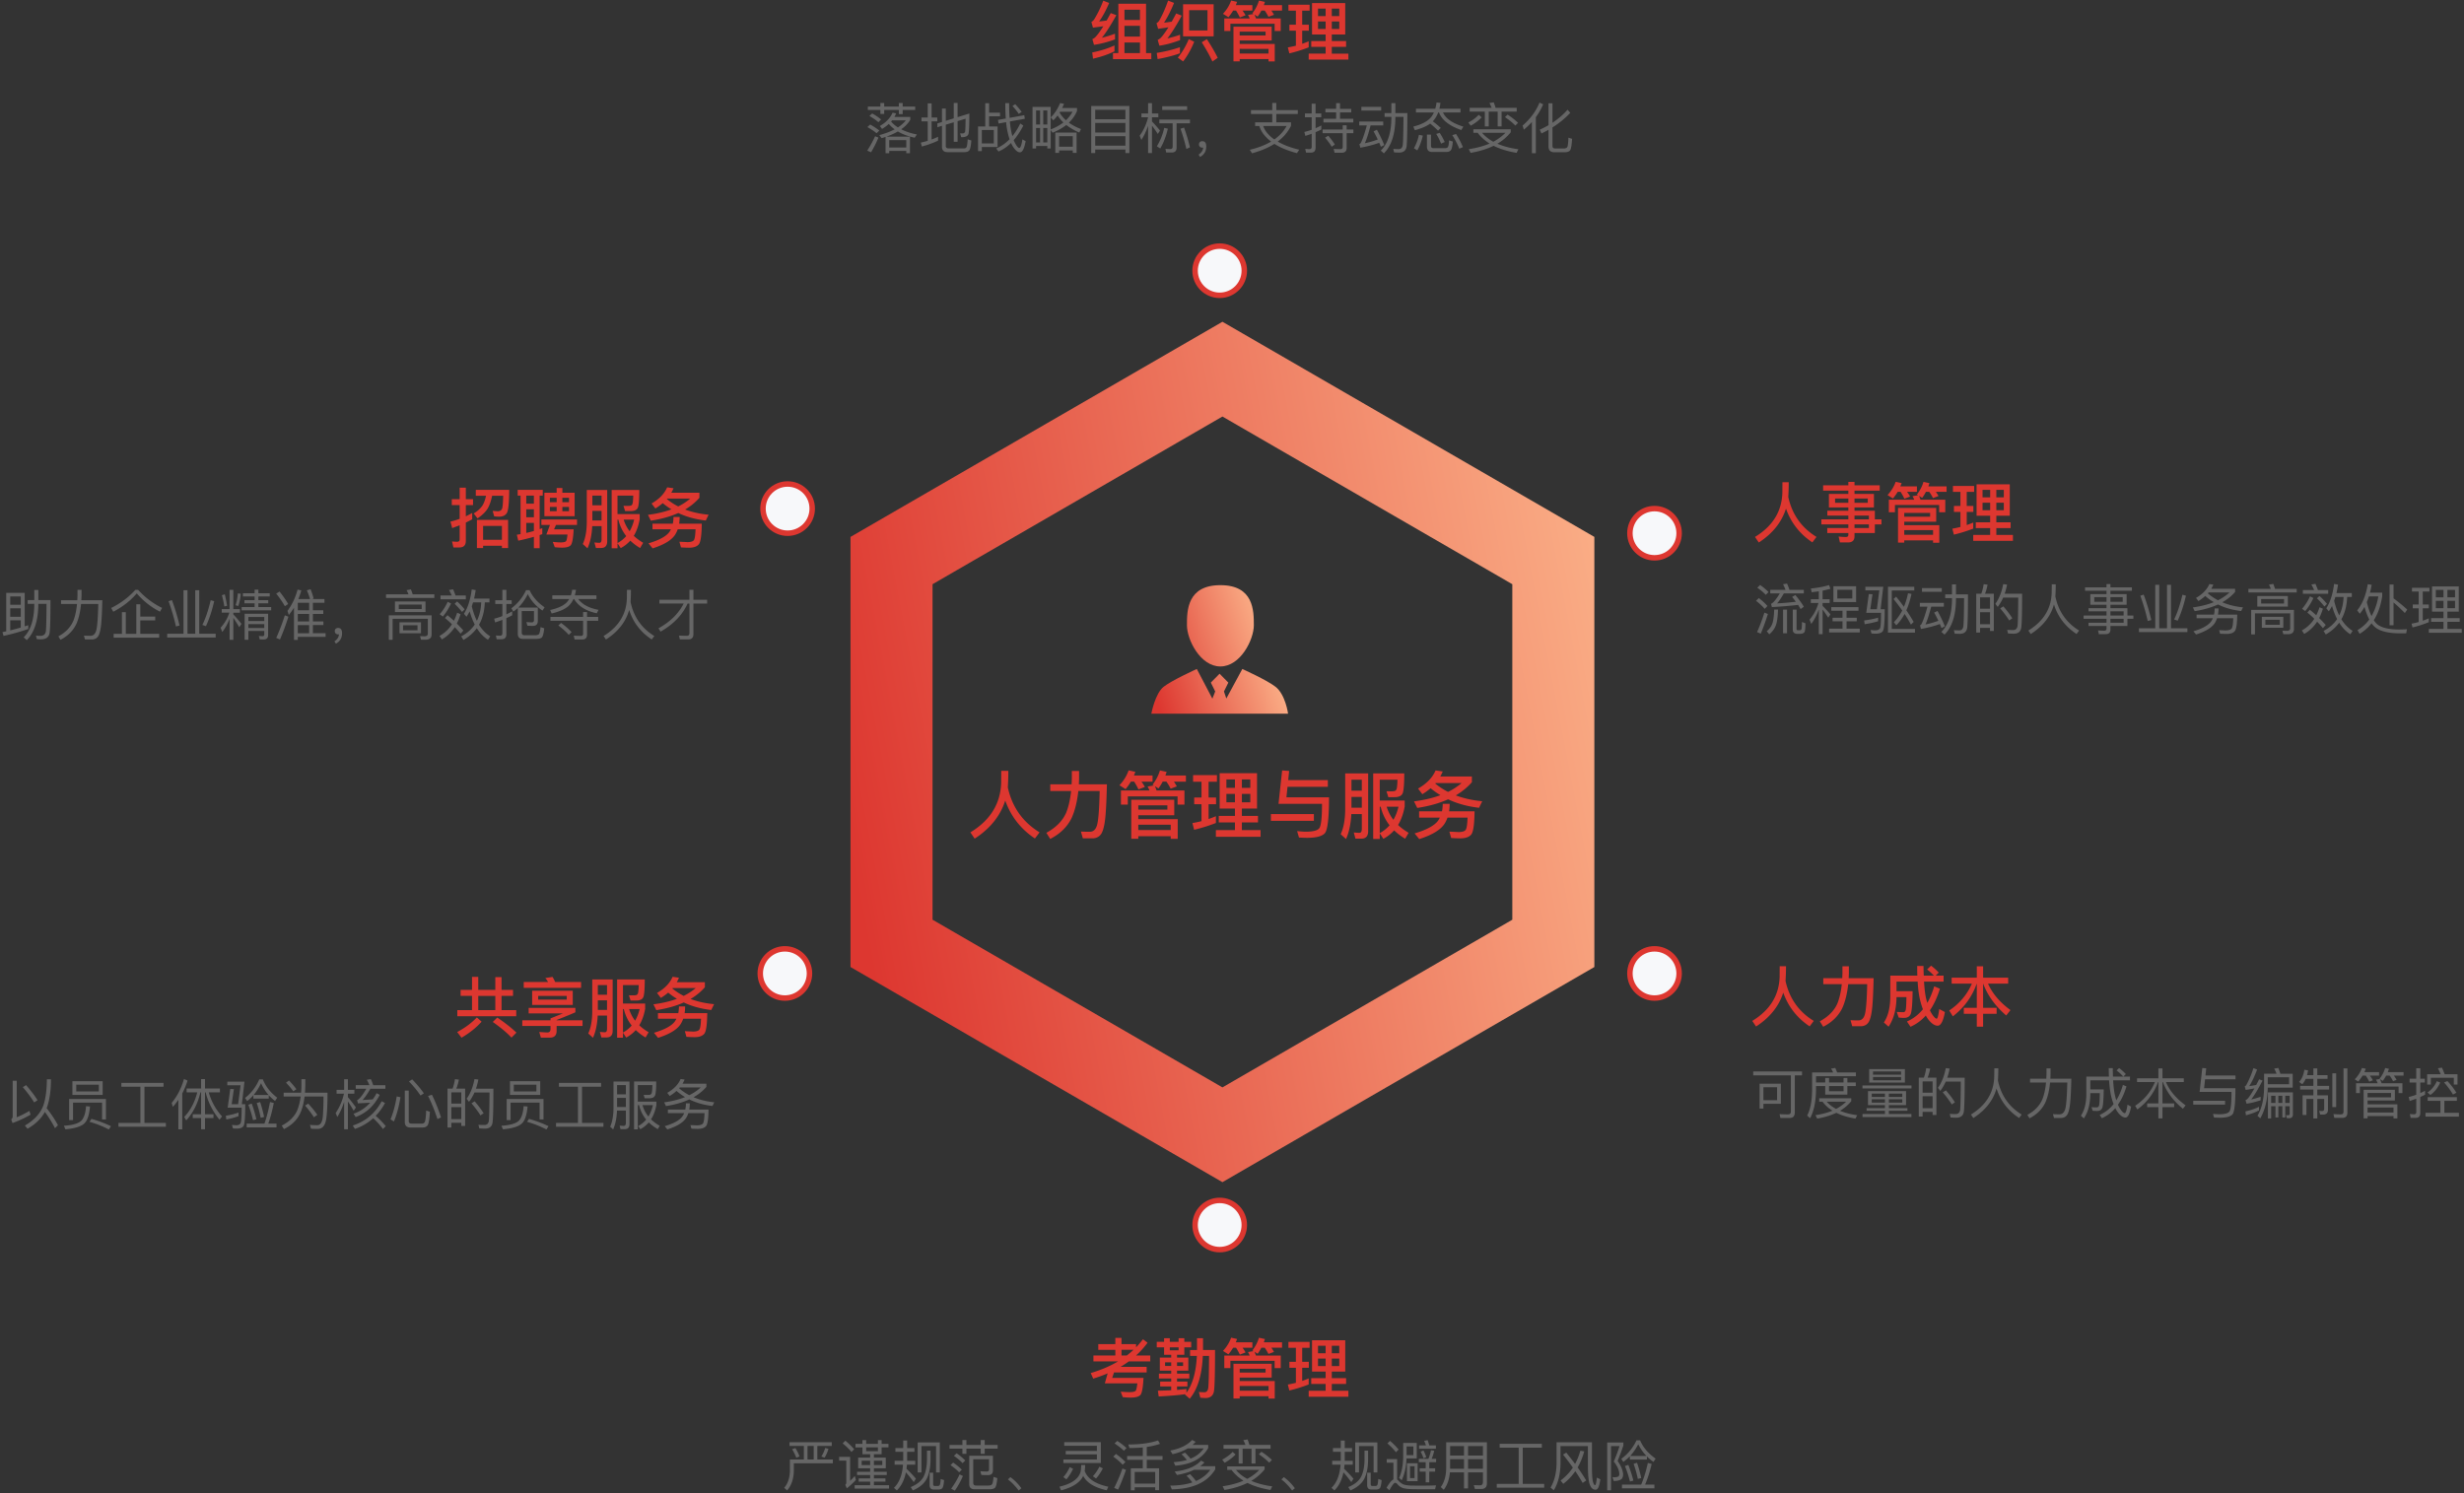 <svg width="901" height="546" viewBox="0 0 901 546" xmlns="http://www.w3.org/2000/svg"><rect x="0" y="0" width="901" height="546" fill="#333333" stroke="none"/><title>Group 76</title><defs><linearGradient x1="128.612%" y1="26.854%" x2="-7.95%" y2="57.56%" id="a"><stop stop-color="#FFC194" offset="0%"/><stop stop-color="#DD3730" offset="100%"/></linearGradient><linearGradient x1="102%" y1="45.745%" x2="0%" y2="76.613%" id="b"><stop stop-color="#FFC194" offset="0%"/><stop stop-color="#DD3730" offset="100%"/></linearGradient></defs><g fill="none" fill-rule="evenodd"><path stroke="url(#a)" stroke-width="30" d="M447 135l121 70v140l-121 70-121-70V205z"/><path d="M368.715 281.914h-2.592c0 1.026-.027 2.43-.027 4.239-.216 7.749-3.969 13.824-11.259 18.252l1.566 2.295c5.67-3.672 9.396-8.316 11.178-13.932 2.052 5.778 5.67 10.422 10.854 13.878l1.701-2.241c-6.156-3.78-10.044-9.261-11.61-16.443.108-1.674.189-3.672.189-6.048zm23.22.027v2.781l-.081 2.106h-7.803v2.457h7.614c-.324 3.078-.918 5.697-1.782 7.884-1.296 2.997-3.699 5.454-7.263 7.398l1.404 2.241c3.618-1.836 6.237-4.401 7.857-7.695 1.188-2.646 1.998-5.913 2.43-9.828h7.803c-.135 6.21-.432 10.287-.891 12.177-.432 1.809-1.35 2.727-2.727 2.727a68.24 68.24 0 0 1-3.24-.081l.702 2.484h3.78c1.404-.108 2.43-.729 3.078-1.863.648-1.188 1.134-3.24 1.404-6.183.27-2.997.432-6.912.54-11.718H394.5l.081-2.106v-2.781h-2.646zm37.449 10.53v5.67h-13.149v1.431h14.418v7.209h-2.565v-.972h-11.853v.945h-2.565v-14.283h15.714zm-13.149 11.07h11.853v-1.944h-11.853v1.944zm0-7.452h10.638v-1.566h-10.638v1.566zm16.875-6.993v5.157h-2.511v-2.997h-18.198v2.997h-2.511v-5.157h10.449a12.257 12.257 0 0 0-.702-1.458l2.268-.378-.459-.297c1.242-1.62 2.16-3.348 2.7-5.211l2.457.54c-.162.459-.297.891-.459 1.323h7.506v2.241h-4.401c.432.594.783 1.188 1.08 1.728l-2.268.837a19.543 19.543 0 0 0-1.539-2.565h-1.377a17.498 17.498 0 0 1-1.539 2.484l-1.296-.837c.216.486.405 1.026.621 1.593h10.179zm-19.575-3.24a22.509 22.509 0 0 1-1.944 2.727l-2.241-1.404c1.566-1.674 2.673-3.51 3.348-5.454l2.457.54c-.162.459-.351.918-.513 1.35h6.804v2.241h-4.05c.486.675.918 1.323 1.242 1.944l-2.349.891a24.26 24.26 0 0 0-1.566-2.835h-1.188zm32.454-3.078h13.662v12.906h-5.535v2.7h5.886v2.376h-5.886v2.808h6.831v2.457h-16.335v-2.457h6.966v-2.808h-5.913v-2.376h5.913v-2.7h-5.589v-12.906zm11.205 10.638v-3.078h-3.078v3.078h3.078zm-5.616 0v-3.078h-3.132v3.078h3.132zm-3.132-5.292h3.132v-3.078h-3.132v3.078zm5.67-3.078v3.078h3.078v-3.078h-3.078zm-17.442 6.615h2.673v-5.778h-3.078v-2.43h8.721v2.43h-3.051v5.778h2.727v2.457h-2.727v5.4c.918-.324 1.809-.648 2.673-1.026v2.484a59.842 59.842 0 0 1-7.965 2.484l-.621-2.457a42.491 42.491 0 0 0 3.321-.702v-6.183h-2.673v-2.457zm32.157-9.909l2.565.189-.351 3.348h14.499v2.457h-14.742l-.405 3.834h15.579c0 7.56-.513 11.934-1.512 13.122-1.026 1.134-3.213 1.701-6.534 1.701-.945 0-1.917-.054-2.943-.108l-.675-2.349c1.458.135 2.484.216 3.078.216 2.862 0 4.59-.486 5.13-1.431.594-1.026.891-3.942.891-8.775h-15.903l1.323-12.204zm-4.104 15.957h15.714v2.484h-15.714v-2.484zm29.457-6.264v3.942h3.78v-3.942h-3.78zm3.78-2.295v-3.996h-3.78v3.996h3.78zm-3.834 8.559c-.189 3.672-.837 6.723-1.944 9.126l-1.944-1.755c1.08-2.349 1.62-5.346 1.647-8.991v-13.257h8.397v21.114c0 1.836-.837 2.754-2.484 2.754h-2.16l-.621-2.268c.756.081 1.431.135 2.079.135.567 0 .864-.486.864-1.431v-5.427h-3.834zm10.395-2.673v9.639a12.926 12.926 0 0 0 3.591-2.862c-1.566-1.998-2.646-4.266-3.24-6.777h-.351zm0 9.72v2.052h-2.403v-23.976h11.367c0 3.51-.162 5.832-.486 6.993-.324 1.134-1.35 1.701-3.078 1.701h-2.268l-.675-2.16c.432 0 1.026.027 1.782.027.567 0 .999-.054 1.269-.135.27-.081.486-.324.648-.702.162-.459.27-1.593.324-3.402h-6.48v7.614h9.126v2.16c-.486 2.646-1.296 4.914-2.43 6.777 1.107 1.053 2.403 1.998 3.861 2.862l-1.269 2.16c-1.539-.918-2.889-1.944-4.023-3.051a14.248 14.248 0 0 1-3.942 3.078l-1.323-1.998zm2.538-9.72a14.876 14.876 0 0 0 2.457 4.779c.81-1.404 1.431-2.997 1.863-4.779h-4.32zm17.874-13.284l2.619.378c-.27.648-.567 1.269-.891 1.836h11.556v2.079c-1.62 1.863-3.591 3.483-5.886 4.833 2.889 1.08 6.102 1.809 9.666 2.133l-1.161 2.403c-4.185-.486-7.965-1.512-11.313-3.105-3.24 1.458-7.02 2.511-11.286 3.159l-1.188-2.403c3.618-.459 6.858-1.215 9.666-2.268a26.746 26.746 0 0 1-3.591-2.538 23.445 23.445 0 0 1-3.024 2.187l-1.566-2.052c3.159-1.809 5.292-4.023 6.399-6.642zm4.563 7.857a23.886 23.886 0 0 0 4.968-3.24h-9.477a.861.861 0 0 0-.162.189 25.314 25.314 0 0 0 4.671 3.051zm-1.944 4.347h2.538c0 .972-.081 1.89-.216 2.754h9.315c-.054 4.725-.459 7.56-1.215 8.478-.756.918-2.106 1.404-3.996 1.404-.918 0-2.052-.054-3.348-.135l-.648-2.322c1.404.054 2.538.108 3.402.162 1.377-.027 2.241-.324 2.592-.864.351-.567.567-2.052.648-4.428h-7.317a12.665 12.665 0 0 1-.837 1.836c-1.35 2.43-4.509 4.428-9.504 6.021l-1.701-2.079c4.401-1.296 7.29-2.862 8.64-4.725.216-.351.432-.702.594-1.053h-7.587v-2.295h8.37c.162-.864.27-1.782.27-2.754z" fill="#DD3730"/><path d="M45.407 37.153c-3.125-2.44-12.133-6.495-12.133-6.495l-5.848 10.789-.867-2.57 1.6-3.244-3.203-3.245-3.204 3.245 1.603 3.244-1.033 2.63-5.686-10.849S7.63 34.714 4.505 37.153C1.38 39.593 0 47 0 47h50s-.916-6.975-4.593-9.847zm-20.153-7.422c7.34-.012 12.233-9.808 12.233-15.082C37.487 9.376 37.467 0 25.254 0 13.042 0 13.02 9.377 13.02 14.65c0 5.274 4.894 15.093 12.234 15.08z" transform="translate(421 214)" fill-rule="nonzero" fill="url(#b)"/><circle stroke="#DD3730" stroke-width="2" fill="#F7F8FA" cx="288" cy="186" r="9"/><circle stroke="#DD3730" stroke-width="2" fill="#F7F8FA" cx="446" cy="99" r="9"/><circle stroke="#DD3730" stroke-width="2" fill="#F7F8FA" cx="605" cy="195" r="9"/><circle stroke="#DD3730" stroke-width="2" fill="#F7F8FA" cx="605" cy="356" r="9"/><circle stroke="#DD3730" stroke-width="2" fill="#F7F8FA" cx="446" cy="448" r="9"/><circle stroke="#DD3730" stroke-width="2" fill="#F7F8FA" cx="287" cy="356" r="9"/><path d="M407.528 16.616v2.16c-2.304 1.128-4.92 2.016-7.848 2.688l-.288-2.28c3.12-.624 5.832-1.488 8.136-2.568zM403.424.248l2.16.84c-1.2 2.784-2.424 5.04-3.672 6.768a54.264 54.264 0 0 0 2.76-.36c.48-.864.96-1.752 1.488-2.712l2.064.768c-2.088 3.744-3.864 6.504-5.304 8.256a39.178 39.178 0 0 0 4.8-1.488v2.088c-2.712.984-5.28 1.656-7.68 1.992l-.6-2.088a4.036 4.036 0 0 0 1.032-.672c.792-.792 1.776-2.136 2.976-4.032-1.248.168-2.496.336-3.792.504L399.08 8c.36-.144.696-.432.984-.864 1.296-2.064 2.4-4.344 3.36-6.888zm15.648 1.128v18.048h1.92v2.208h-14.016v-2.208h1.968V1.376h10.128zm-7.896 18.048h5.664v-3.888h-5.664v3.888zm0-6.048h5.664V9.44h-5.664v3.936zm0-6.072h5.664V3.56h-5.664v3.744zm20.28 9.96v2.232c-2.4.864-5.136 1.56-8.16 2.112l-.312-2.256c3.216-.528 6.048-1.224 8.472-2.088zm-4.32-17.04l2.184.84c-1.224 2.976-2.448 5.376-3.672 7.224a56.12 56.12 0 0 0 2.808-.36 227.87 227.87 0 0 0 1.632-3l2.04.792c-2.064 3.744-3.816 6.528-5.256 8.328a38.655 38.655 0 0 0 4.632-1.344v1.968c-2.664 1.008-5.184 1.704-7.56 2.04l-.624-2.136a3.8 3.8 0 0 0 1.056-.672c.768-.768 1.728-2.088 2.88-3.912-1.224.192-2.472.36-3.768.552l-.6-2.088c.384-.168.696-.456.984-.888 1.248-2.208 2.328-4.656 3.264-7.344zm5.472 1.344h11.184V13.28h-11.184V1.568zm8.928 9.576V3.728h-6.696v7.416h6.696zm-6.84 3.168l1.992.96c-1.152 2.784-2.496 5.184-4.056 7.2l-1.944-1.392c1.56-1.872 2.904-4.128 4.008-6.768zm6.6 0l-1.848 1.152c1.632 2.592 2.928 4.92 3.888 7.032l1.944-1.344c-.936-1.944-2.256-4.224-3.984-6.84zm23.712-4.56v5.04H453.32v1.272h12.816v6.408h-2.28v-.864H453.32v.84h-2.28V9.752h13.968zm-11.688 9.84h10.536v-1.728H453.32v1.728zm0-6.624h9.456v-1.392h-9.456v1.392zm15-6.216v4.584h-2.232V8.672h-16.176v2.664h-2.232V6.752h9.288c-.192-.48-.408-.912-.624-1.296l2.016-.336-.408-.264c1.104-1.44 1.92-2.976 2.4-4.632l2.184.48c-.144.408-.264.792-.408 1.176h6.672v1.992h-3.912c.384.528.696 1.056.96 1.536l-2.016.744a17.372 17.372 0 0 0-1.368-2.28h-1.224a15.554 15.554 0 0 1-1.368 2.208l-1.152-.744c.192.432.36.912.552 1.416h9.048zm-17.4-2.88a20.008 20.008 0 0 1-1.728 2.424L447.2 5.048c1.392-1.488 2.376-3.12 2.976-4.848l2.184.48c-.144.408-.312.816-.456 1.2h6.048v1.992h-3.6c.432.6.816 1.176 1.104 1.728l-2.088.792a21.565 21.565 0 0 0-1.392-2.52h-1.056zm28.848-2.736h12.144v11.472h-4.92v2.4h5.232v2.112h-5.232v2.496h6.072V21.8h-14.52v-2.184h6.192V17.12h-5.256v-2.112h5.256v-2.4h-4.968V1.136zm9.96 9.456V7.856h-2.736v2.736h2.736zm-4.992 0V7.856h-2.784v2.736h2.784zm-2.784-4.704h2.784V3.152h-2.784v2.736zm5.04-2.736v2.736h2.736V3.152h-2.736zm-15.504 5.88h2.376V3.896h-2.736v-2.16h7.752v2.16h-2.712v5.136h2.424v2.184h-2.424v4.8a34.825 34.825 0 0 0 2.376-.912v2.208a53.193 53.193 0 0 1-7.08 2.208l-.552-2.184a37.77 37.77 0 0 0 2.952-.624v-5.496h-2.376V9.032zM185.792 190.128v10.296h-2.256v-.84h-6.888v.84h-2.256v-10.296h11.4zm-9.144 7.272h6.888v-5.064h-6.888v5.064zm-8.688 2.808c1.584 0 2.376-.792 2.376-2.376v-6.72c.768-.384 1.56-.768 2.328-1.2v-2.304a42.62 42.62 0 0 1-2.328 1.2v-4.08h2.64v-2.184h-2.64v-4.2h-2.256v4.2h-2.88v2.184h2.88v5.016a28.35 28.35 0 0 1-3.36 1.008l.624 2.376c.912-.336 1.824-.672 2.736-1.032v5.16c0 .576-.312.864-.912.864-.6 0-1.224-.048-1.872-.12l.504 2.208h2.16zm9.768-18.912c-.312 1.464-.744 2.664-1.32 3.6-.72 1.056-1.776 2.016-3.192 2.88l1.392 1.8c1.68-1.104 2.928-2.328 3.768-3.672.648-1.152 1.176-2.688 1.584-4.608h4.032c-.048 2.544-.192 4.104-.384 4.704-.24.624-.768.936-1.584.984a52.501 52.501 0 0 0-1.872-.144l.552 1.992c.696.072 1.296.12 1.824.12 1.32 0 2.256-.456 2.832-1.368.528-.936.816-3.744.84-8.448h-12.216v2.16h3.744zm21.336-1.104h4.488v-1.728h2.088v1.728h4.488v8.592h-11.064v-8.592zm9 6.768v-1.56h-2.424v1.56h2.424zm-4.512 0v-1.56h-2.472v1.56h2.472zm-2.472-3.288h2.472v-1.632h-2.472v1.632zm4.56-1.632v1.632h2.424v-1.632h-2.424zm-7.68 7.944h13.032v1.992h-7.68l-.72 1.608h7.176c-.168 3.264-.528 5.184-1.056 5.808-.552.576-1.608.888-3.168.888a22.07 22.07 0 0 1-2.688-.168l-.72-1.944c1.104.12 2.088.192 2.952.192 1.008 0 1.656-.168 1.92-.48.216-.36.384-1.152.504-2.4h-7.728l1.32-3.504h-3.144v-1.992zm-8.664-10.848h9.168v2.112h-1.128v12.24c.336-.096.648-.216.96-.336v2.208c-.336.096-.648.216-.96.312v4.8h-2.112v-4.152c-1.824.528-3.744.984-5.712 1.416l-.528-2.184 1.368-.216v-14.088h-1.056v-2.112zm3.144 15.768c.96-.216 1.872-.456 2.784-.72v-2.952h-2.784v3.672zm0-5.736h2.784v-2.904h-2.784v2.904zm0-4.968h2.784v-2.952h-2.784v2.952zm24.168 2.64v3.504h3.36v-3.504h-3.36zm3.36-2.04v-3.552h-3.36v3.552h3.36zm-3.408 7.608c-.168 3.264-.744 5.976-1.728 8.112l-1.728-1.56c.96-2.088 1.44-4.752 1.464-7.992v-11.784h7.464v18.768c0 1.632-.744 2.448-2.208 2.448h-1.92l-.552-2.016c.672.072 1.272.12 1.848.12.504 0 .768-.432.768-1.272v-4.824h-3.408zm9.24-2.376v8.568a11.49 11.49 0 0 0 3.192-2.544 15.406 15.406 0 0 1-2.88-6.024h-.312zm0 8.64v1.824h-2.136v-21.312h10.104c0 3.12-.144 5.184-.432 6.216-.288 1.008-1.2 1.512-2.736 1.512h-2.016l-.6-1.92c.384 0 .912.024 1.584.024.504 0 .888-.048 1.128-.12.24-.072.432-.288.576-.624.144-.408.24-1.416.288-3.024h-5.76v6.768h8.112v1.92c-.432 2.352-1.152 4.368-2.16 6.024.984.936 2.136 1.776 3.432 2.544l-1.128 1.92c-1.368-.816-2.568-1.728-3.576-2.712a12.665 12.665 0 0 1-3.504 2.736l-1.176-1.776zm2.256-8.64c.48 1.56 1.2 2.976 2.184 4.248.72-1.248 1.272-2.664 1.656-4.248h-3.84zm15.888-11.808l2.328.336a14.71 14.71 0 0 1-.792 1.632h10.272v1.848c-1.44 1.656-3.192 3.096-5.232 4.296 2.568.96 5.424 1.608 8.592 1.896l-1.032 2.136c-3.72-.432-7.08-1.344-10.056-2.76-2.88 1.296-6.24 2.232-10.032 2.808l-1.056-2.136c3.216-.408 6.096-1.08 8.592-2.016a23.774 23.774 0 0 1-3.192-2.256 20.84 20.84 0 0 1-2.688 1.944l-1.392-1.824c2.808-1.608 4.704-3.576 5.688-5.904zm4.056 6.984a21.232 21.232 0 0 0 4.416-2.88h-8.424a.766.766 0 0 0-.144.168 22.501 22.501 0 0 0 4.152 2.712zm-1.728 3.864h2.256c0 .864-.072 1.68-.192 2.448h8.28c-.048 4.2-.408 6.72-1.08 7.536-.672.816-1.872 1.248-3.552 1.248-.816 0-1.824-.048-2.976-.12l-.576-2.064c1.248.048 2.256.096 3.024.144 1.224-.024 1.992-.288 2.304-.768.312-.504.504-1.824.576-3.936h-6.504a11.258 11.258 0 0 1-.744 1.632c-1.2 2.16-4.008 3.936-8.448 5.352l-1.512-1.848c3.912-1.152 6.48-2.544 7.68-4.2.192-.312.384-.624.528-.936h-6.744v-2.04h7.44c.144-.768.24-1.584.24-2.448zm407.808-12.704h-2.304c0 .912-.024 2.16-.024 3.768-.192 6.888-3.528 12.288-10.008 16.224l1.392 2.04c5.04-3.264 8.352-7.392 9.936-12.384 1.824 5.136 5.04 9.264 9.648 12.336l1.512-1.992c-5.472-3.36-8.928-8.232-10.32-14.616.096-1.488.168-3.264.168-5.376zm14.688 4.272h7.104v-1.2h-9.216v-1.944h9.216v-1.248h2.256v1.248h9.216v1.944h-9.216v1.2h7.104v4.944h-7.104v1.2h7.44v3.144h2.424v1.848h-2.424v3.144h-7.44v1.224c0 1.488-.792 2.232-2.376 2.232H672.8l-.48-2.16c.912.096 1.8.168 2.664.168.576 0 .888-.264.888-.768v-.696h-7.704v-1.824h7.704v-1.32h-9.864v-1.848h9.864v-1.368h-7.68v-1.776h7.68v-1.2h-7.104v-4.944zm14.208 3.24v-1.56h-4.848v1.56h4.848zm-7.104 0v-1.56h-4.848v1.56h4.848zm2.256 4.68v1.368h5.256v-1.368h-5.256zm5.256 3.216h-5.256v1.32h5.256v-1.32zm24.624-6.024v5.04H696.32v1.272h12.816v6.408h-2.28v-.864H696.32v.84h-2.28v-12.696h13.968zm-11.688 9.84h10.536v-1.728H696.32v1.728zm0-6.624h9.456v-1.392h-9.456v1.392zm15-6.216v4.584h-2.232v-2.664h-16.176v2.664h-2.232v-4.584h9.288c-.192-.48-.408-.912-.624-1.296l2.016-.336-.408-.264c1.104-1.44 1.92-2.976 2.4-4.632l2.184.48c-.144.408-.264.792-.408 1.176h6.672v1.992h-3.912c.384.528.696 1.056.96 1.536l-2.016.744a17.372 17.372 0 0 0-1.368-2.28h-1.224a15.554 15.554 0 0 1-1.368 2.208l-1.152-.744c.192.432.36.912.552 1.416h9.048zm-17.4-2.88a20.008 20.008 0 0 1-1.728 2.424l-1.992-1.248c1.392-1.488 2.376-3.12 2.976-4.848l2.184.48c-.144.408-.312.816-.456 1.2h6.048v1.992h-3.6c.432.6.816 1.176 1.104 1.728l-2.088.792a21.565 21.565 0 0 0-1.392-2.52h-1.056zm28.848-2.736h12.144v11.472h-4.92v2.4h5.232v2.112h-5.232v2.496h6.072v2.184h-14.52v-2.184h6.192v-2.496h-5.256v-2.112h5.256v-2.4h-4.968v-11.472zm9.96 9.456v-2.736h-2.736v2.736h2.736zm-4.992 0v-2.736h-2.784v2.736h2.784zm-2.784-4.704h2.784v-2.736h-2.784v2.736zm5.04-2.736v2.736h2.736v-2.736h-2.736zm-15.504 5.88h2.376v-5.136h-2.736v-2.16h7.752v2.16h-2.712v5.136h2.424v2.184h-2.424v4.8a34.825 34.825 0 0 0 2.376-.912v2.208a53.193 53.193 0 0 1-7.08 2.208l-.552-2.184a37.77 37.77 0 0 0 2.952-.624v-5.496h-2.376v-2.184zM653.08 353.368h-2.304c0 .912-.024 2.16-.024 3.768-.192 6.888-3.528 12.288-10.008 16.224l1.392 2.04c5.04-3.264 8.352-7.392 9.936-12.384 1.824 5.136 5.04 9.264 9.648 12.336l1.512-1.992c-5.472-3.36-8.928-8.232-10.32-14.616.096-1.488.168-3.264.168-5.376zm20.64.024v2.472l-.072 1.872h-6.936v2.184h6.768c-.288 2.736-.816 5.064-1.584 7.008-1.152 2.664-3.288 4.848-6.456 6.576l1.248 1.992c3.216-1.632 5.544-3.912 6.984-6.84 1.056-2.352 1.776-5.256 2.16-8.736h6.936c-.12 5.52-.384 9.144-.792 10.824-.384 1.608-1.2 2.424-2.424 2.424-.912 0-1.872-.024-2.88-.072l.624 2.208h3.36c1.248-.096 2.16-.648 2.736-1.656.576-1.056 1.008-2.88 1.248-5.496.24-2.664.384-6.144.48-10.416H676l.072-1.872v-2.472h-2.352zm32.4-.24l-1.44 1.392a17.975 17.975 0 0 1 2.472 2.256h-3.696a79.938 79.938 0 0 1-.096-3.528h-2.304c0 1.224 0 2.4.048 3.528h-9.888v7.992c-.072 3.912-.864 6.96-2.352 9.144l1.728 1.536c1.824-2.688 2.808-6.24 2.904-10.68v-.144h3.624c-.048 2.496-.12 4.08-.264 4.704-.144.528-.408.792-.84.816-.672 0-1.464-.048-2.424-.096l.696 2.064c.744.072 1.416.12 1.992.12 1.248-.024 2.064-.528 2.448-1.536.384-1.152.6-3.888.648-8.232h-5.88v-3.504h7.728c.168 2.928.504 5.352 1.032 7.296.264 1.008.552 1.944.888 2.808a15.508 15.508 0 0 1-5.832 4.488l1.296 1.92c2.112-.936 3.984-2.304 5.592-4.104.312.576.648 1.104 1.032 1.584 1.152 1.416 2.256 2.136 3.312 2.136 1.152 0 2.04-1.68 2.64-4.992l-2.064-1.104c-.312 2.352-.624 3.528-.936 3.528-.384 0-.96-.552-1.68-1.608a11.517 11.517 0 0 1-.792-1.464c1.488-2.16 2.688-4.8 3.648-7.872l-2.088-.888c-.672 2.28-1.512 4.296-2.52 6.072-.12-.384-.24-.792-.336-1.2-.408-1.56-.696-3.768-.864-6.6h7.152V356.8h-2.88l1.104-1.104c-.768-.864-1.704-1.704-2.808-2.544zm7.536 4.392v2.184h7.392c-1.728 3.984-4.488 7.272-8.28 9.816l1.32 2.136c4.08-3.12 7.008-7.104 8.736-11.952h.024v8.832h-4.752v2.184h4.752v4.728h2.304v-4.728h4.944v-2.184h-4.944v-8.832h.024c1.608 4.296 4.416 8.184 8.424 11.64l1.56-1.968c-3.888-2.832-6.624-6.072-8.208-9.672h7.368v-2.184h-9.168v-4.152h-2.304v4.152h-9.192zM168.424 362h4.176v-4.752h2.28V362h6.24v-4.656h2.28V362h4.2v2.208h-4.2v5.208h5.376v2.232h-21.552v-2.232h5.376v-5.208h-4.176V362zm6.456 7.416h6.24v-5.208h-6.24v5.208zm-.504 2.664c-1.944 2.04-4.344 3.816-7.2 5.352l1.584 2.064c2.904-1.68 5.352-3.624 7.344-5.856l-1.728-1.56zm7.464.048l-1.656 1.608c2.928 2.064 5.208 3.96 6.84 5.736l1.824-1.824c-1.92-1.824-4.248-3.648-7.008-5.52zm12.744-9.816h14.856v5.208h-14.856v-5.208zm12.648 3.264v-1.344h-10.44v1.344h10.44zm-5.184-8.304l-2.64.408c.36.432.696.912 1.008 1.44h-8.904v2.136h20.976v-2.136h-9.48a18.86 18.86 0 0 0-.96-1.848zm-11.064 15.864v2.064h10.32v1.128c0 .816-.384 1.248-1.104 1.248-.744 0-1.752-.072-3.024-.168l.6 2.064h3.336c1.608 0 2.424-.84 2.424-2.496V375.2h9.48v-2.064h-9.48v-.12c2.592-1.008 4.896-1.944 6.864-2.808V368.6h-17.088v2.016h12.528l-4.536 1.824v.696h-10.32zm27.624-7.296v3.504h3.36v-3.504h-3.36zm3.36-2.04v-3.552h-3.36v3.552h3.36zm-3.408 7.608c-.168 3.264-.744 5.976-1.728 8.112l-1.728-1.56c.96-2.088 1.44-4.752 1.464-7.992v-11.784h7.464v18.768c0 1.632-.744 2.448-2.208 2.448h-1.92l-.552-2.016c.672.072 1.272.12 1.848.12.504 0 .768-.432.768-1.272v-4.824h-3.408zm9.24-2.376v8.568a11.49 11.49 0 0 0 3.192-2.544 15.406 15.406 0 0 1-2.88-6.024h-.312zm0 8.64v1.824h-2.136v-21.312h10.104c0 3.12-.144 5.184-.432 6.216-.288 1.008-1.2 1.512-2.736 1.512h-2.016l-.6-1.92c.384 0 .912.024 1.584.024.504 0 .888-.048 1.128-.12.24-.072.432-.288.576-.624.144-.408.24-1.416.288-3.024h-5.76v6.768h8.112v1.92c-.432 2.352-1.152 4.368-2.16 6.024.984.936 2.136 1.776 3.432 2.544l-1.128 1.92c-1.368-.816-2.568-1.728-3.576-2.712a12.665 12.665 0 0 1-3.504 2.736l-1.176-1.776zm2.256-8.64c.48 1.56 1.2 2.976 2.184 4.248.72-1.248 1.272-2.664 1.656-4.248h-3.84zm15.888-11.808l2.328.336a14.71 14.71 0 0 1-.792 1.632h10.272v1.848c-1.44 1.656-3.192 3.096-5.232 4.296 2.568.96 5.424 1.608 8.592 1.896l-1.032 2.136c-3.72-.432-7.08-1.344-10.056-2.76-2.88 1.296-6.24 2.232-10.032 2.808l-1.056-2.136c3.216-.408 6.096-1.08 8.592-2.016a23.774 23.774 0 0 1-3.192-2.256 20.84 20.84 0 0 1-2.688 1.944l-1.392-1.824c2.808-1.608 4.704-3.576 5.688-5.904zm4.056 6.984a21.232 21.232 0 0 0 4.416-2.88h-8.424a.766.766 0 0 0-.144.168 22.501 22.501 0 0 0 4.152 2.712zm-1.728 3.864h2.256c0 .864-.072 1.68-.192 2.448h8.28c-.048 4.2-.408 6.72-1.08 7.536-.672.816-1.872 1.248-3.552 1.248-.816 0-1.824-.048-2.976-.12l-.576-2.064c1.248.048 2.256.096 3.024.144 1.224-.024 1.992-.288 2.304-.768.312-.504.504-1.824.576-3.936h-6.504a11.258 11.258 0 0 1-.744 1.632c-1.2 2.16-4.008 3.936-8.448 5.352l-1.512-1.848c3.912-1.152 6.48-2.544 7.68-4.2.192-.312.384-.624.528-.936h-6.744v-2.04h7.44c.144-.768.24-1.584.24-2.448zM401.6 491.552h6.24v-2.28h2.256v2.28h5.328v1.176a35.716 35.716 0 0 0 2.52-2.952l1.68 1.272a31.283 31.283 0 0 1-4.224 4.68h5.208v2.16h-7.848a50.528 50.528 0 0 1-3.024 1.992h9.552v2.04H407.36l-.672 1.992h11.448c-.168 3.504-.552 5.568-1.128 6.24-.576.624-1.728.96-3.456.96-1.128 0-2.136-.072-3-.168l-.744-1.992c1.224.096 2.304.168 3.264.168 1.176 0 1.92-.192 2.232-.528.24-.384.432-1.296.576-2.688H404l1.032-3.648a48.902 48.902 0 0 1-5.28 1.92l-.912-2.04c3.744-1.104 7.056-2.52 9.984-4.248h-9v-2.16h8.016v-2.088h-6.24v-2.088zm10.416 4.176a35.407 35.407 0 0 0 2.472-2.088h-4.392v2.088h1.92zm25.68-6.336h2.208v4.32h4.392c0 8.016-.12 12.984-.36 14.88-.24 1.776-1.296 2.688-3.192 2.688-.336 0-.96-.048-1.824-.12l-.528-2.088c.744.048 1.416.096 1.992.096.816 0 1.296-.552 1.44-1.632.144-1.152.24-5.04.288-11.664h-2.28c-.312 7.008-1.92 12.24-4.8 15.648l-1.704-1.488.12-.168c-2.064.312-5.328.6-9.744.84l-.312-2.112c1.776-.048 3.408-.096 4.872-.168v-1.392h-4.032v-1.776h4.032v-1.128h-4.488v-1.776h4.488v-1.08h-4.152v-4.776h4.152v-1.032h-2.592v-2.736h-2.688v-2.016h2.688v-1.32h2.088v1.32h3.216v-1.32h2.088v1.32h2.52v2.016h-2.52v2.736H430.4v1.032h4.128v4.776H430.4v1.08h4.488v1.776H430.4v1.128h3.792v1.776H430.4v1.272c1.296-.096 2.424-.216 3.432-.312v1.368c2.256-3.072 3.528-7.584 3.816-13.488h-2.472v-2.16h2.52v-4.32zm-9.936 3.336v1.104h3.216v-1.104h-3.216zm4.848 6.816v-1.32H430.4v1.32h2.208zm-4.344 0v-1.32h-2.232v1.32h2.232zm36.744-.792v5.04H453.32v1.272h12.816v6.408h-2.28v-.864H453.32v.84h-2.28v-12.696h13.968zm-11.688 9.84h10.536v-1.728H453.32v1.728zm0-6.624h9.456v-1.392h-9.456v1.392zm15-6.216v4.584h-2.232v-2.664h-16.176v2.664h-2.232v-4.584h9.288c-.192-.48-.408-.912-.624-1.296l2.016-.336-.408-.264c1.104-1.44 1.92-2.976 2.4-4.632l2.184.48c-.144.408-.264.792-.408 1.176h6.672v1.992h-3.912c.384.528.696 1.056.96 1.536l-2.016.744a17.372 17.372 0 0 0-1.368-2.28h-1.224a15.554 15.554 0 0 1-1.368 2.208l-1.152-.744c.192.432.36.912.552 1.416h9.048zm-17.4-2.88a20.008 20.008 0 0 1-1.728 2.424l-1.992-1.248c1.392-1.488 2.376-3.12 2.976-4.848l2.184.48c-.144.408-.312.816-.456 1.2h6.048v1.992h-3.6c.432.6.816 1.176 1.104 1.728l-2.088.792a21.565 21.565 0 0 0-1.392-2.52h-1.056zm28.848-2.736h12.144v11.472h-4.92v2.4h5.232v2.112h-5.232v2.496h6.072v2.184h-14.52v-2.184h6.192v-2.496h-5.256v-2.112h5.256v-2.4h-4.968v-11.472zm9.96 9.456v-2.736h-2.736v2.736h2.736zm-4.992 0v-2.736h-2.784v2.736h2.784zm-2.784-4.704h2.784v-2.736h-2.784v2.736zm5.04-2.736v2.736h2.736v-2.736h-2.736zm-15.504 5.88h2.376v-5.136h-2.736v-2.16h7.752v2.16h-2.712v5.136h2.424v2.184h-2.424v4.8a34.825 34.825 0 0 0 2.376-.912v2.208a53.193 53.193 0 0 1-7.08 2.208l-.552-2.184a37.77 37.77 0 0 0 2.952-.624v-5.496h-2.376v-2.184z" fill="#DD3730"/><path d="M317.34 38.96h4.58v-1.28h1.4v1.28h5.36v-1.28h1.4v1.28h4.58v1.26h-4.58v1.52h-1.4v-1.52h-5.36v1.44h-1.4v-1.44h-4.58v-1.26zm1.58 2.52c1.3.72 2.38 1.46 3.26 2.22l-.98 1c-.8-.72-1.9-1.48-3.28-2.28l1-.94zm-.74 4.06l-1 .94c1.42.8 2.54 1.56 3.36 2.24l1-.98c-.92-.74-2.04-1.48-3.36-2.2zm1.82 4.3c-.82 1.78-1.78 3.52-2.88 5.24l1.4.62c1-1.68 1.9-3.46 2.7-5.38l-1.22-.48zm12.74.14v6.06h-1.34v-.84h-6.24v.84h-1.34v-5.96c-.48.16-.96.3-1.44.46l-.84-1.12c2.18-.6 4.04-1.3 5.6-2.12-.84-.62-1.56-1.28-2.14-1.98-.72.68-1.54 1.28-2.46 1.84l-.82-1.08c2.28-1.32 3.84-2.94 4.64-4.86l1.32.24c-.18.46-.4.9-.64 1.32h5.82v1.02c-.78 1.32-1.88 2.48-3.32 3.48 1.6.82 3.5 1.46 5.74 1.9l-.82 1.18c-2.42-.52-4.46-1.28-6.14-2.28-1.24.72-2.64 1.34-4.2 1.9h8.62zm-6.9-5.54c.68.82 1.52 1.54 2.5 2.16 1.18-.78 2.14-1.64 2.88-2.58h-5.02c-.12.16-.24.3-.36.42zm-.68 9.5h6.24v-2.7h-6.24v2.7zm29.3-12.42c0 4.04-.1 6.5-.3 7.38-.2.84-1.06 1.28-2.56 1.28h-.12l-.4-1.42c.3.02.58.04.82.04.54 0 .88-.22 1-.66.1-.42.16-2 .18-4.72l-2.92.88v7.56h-1.4v-7.14l-2.92.88v7.76c0 .6.34.92 1.04.92h5.62c.42 0 .72-.14.88-.4.22-.32.38-1.3.46-2.92l1.34.42c-.14 2.02-.4 3.24-.8 3.68-.34.38-.88.58-1.62.58h-6.32c-1.34 0-2-.68-2-2v-7.62l-1.68.52v-1.4l1.68-.52V39.7h1.4v4.48l2.92-.9v-5.62h1.4v5.18l4.3-1.32zm-11.44 8.5v1.42a35.29 35.29 0 0 1-5.94 2.14l-.36-1.44c.84-.18 1.68-.4 2.52-.64v-7.12h-2.28v-1.4h2.28v-5.16h1.42v5.16h2.08v1.4h-2.08v6.64c.8-.3 1.6-.64 2.36-1zm17.26-12.28h1.4v3.46h4v1.32h-4v3.72h3.1v7.54h-5.76v1.48h-1.38v-9.02h2.64v-8.5zm-1.26 14.72h4.38v-4.9h-4.38v4.9zm15.52-10.34l.2 1.32-5.46.98c.12 1.44.3 2.66.5 3.62.12.62.26 1.2.42 1.72 1.08-1.32 2.04-2.86 2.88-4.6l1.12.76c-1.08 2.1-2.26 3.88-3.52 5.34.22.54.44 1.02.68 1.42.56.96 1.02 1.44 1.36 1.44.44-.02.82-1.06 1.14-3.14l1.18.64c-.48 2.72-1.18 4.08-2.08 4.08-.76 0-1.54-.6-2.38-1.8-.32-.46-.62-1-.88-1.6-1.44 1.4-2.98 2.44-4.6 3.1l-.82-1.1c1.82-.78 3.44-1.9 4.88-3.38-.26-.76-.48-1.6-.68-2.5-.26-1.08-.46-2.32-.58-3.74l-2.76.5-.22-1.32 2.86-.52c-.12-1.68-.18-3.54-.18-5.62h1.4c0 2.02.06 3.82.18 5.38l5.36-.98zm-3.3-4c1 1.08 1.78 2 2.34 2.8l-1.06.74c-.56-.88-1.32-1.84-2.3-2.9l1.02-.64zm22.44 10.36v7.42h-1.4v-.88h-5v.88h-1.4v-7.42h7.8zm-6.4 5.18h5v-3.84h-5v3.84zm-8.42-.28v.92h-1.3V39.08h6.64v8.26c1.84-.72 3.38-1.58 4.64-2.56-.84-.8-1.56-1.66-2.12-2.56-.48.66-1 1.26-1.56 1.8l-.94-1.1c1.4-1.34 2.54-3.08 3.44-5.24l1.42.3c-.24.54-.46 1.04-.68 1.52h5.42v1.1c-.68 1.6-1.68 3.02-2.96 4.26 1.24.9 2.7 1.68 4.42 2.34l-.62 1.28c-1.86-.82-3.44-1.74-4.76-2.78-1.4 1.1-3.06 2.04-4.98 2.84l-.72-.96v6.72h-1.24v-.92h-4.1zm4.1-1.28v-5.3h-1.48v5.3h1.48zm0-6.56V40.4h-1.48v5.14h1.48zm-2.64-5.14h-1.46v5.14h1.46V40.4zm-1.46 6.4v5.3h1.46v-5.3h-1.46zm10.92-2.82c1-.96 1.8-2 2.4-3.12h-4.54c-.08.1-.14.2-.18.3.6 1.04 1.36 1.98 2.32 2.82zm23.2-5.22v17.22h-1.46v-1.3h-11.04v1.3h-1.46V38.76h13.96zm-12.5 14.52h11.04v-3.46h-11.04v3.46zm0-4.82h11.04v-3.5h-11.04v3.5zm0-4.86h11.04v-3.44h-11.04v3.44zm19.34-5.88h1.42v3.78h2.32v1.38h-2.32v1.54c.98 1 1.96 2.12 2.94 3.34l-.82 1.22c-.82-1.26-1.52-2.26-2.12-3.02v10.02h-1.42v-9.96c-.64 1.88-1.46 3.6-2.46 5.16l-.62-1.56c1.44-1.96 2.46-4.22 3.08-6.74h-2.44V41.5h2.44v-3.78zm5.9 9.04l1.32.3c-.64 2.8-1.58 5.2-2.78 7.24l-1.24-.8c1.24-2.02 2.14-4.26 2.7-6.74zm7.24-.1c.84 2.26 1.56 4.68 2.16 7.24l-1.3.58c-.66-2.78-1.38-5.24-2.16-7.4l1.3-.42zm-4.48 9.12h-2.04l-.28-1.34c.64.04 1.24.08 1.82.08.54 0 .82-.3.82-.88V45.1h-4.88v-1.38h11.22v1.38h-4.9V54c0 1.18-.6 1.78-1.76 1.78zm-3.5-16.92v1.36h9.12v-1.36h-9.12zm14.66 12.78c-.36 0-.64.1-.88.32-.24.2-.34.5-.34.88 0 .34.1.62.34.84.24.2.52.32.88.32.12 0 .24-.02.32-.04-.08 1.04-.64 1.9-1.68 2.58l.54.86c1.5-.82 2.26-2.1 2.26-3.82 0-1.3-.48-1.94-1.44-1.94zm25.58-13.98h1.48v2.62h7.86v1.4h-7.86v3.06h5.38v1.28c-1.12 2.24-2.74 4.16-4.86 5.76 1 .56 2.1 1.1 3.3 1.58 1.42.54 2.94 1 4.56 1.4l-.84 1.26c-1.72-.46-3.36-1.02-4.9-1.66-1.22-.52-2.34-1.1-3.34-1.74-2.28 1.44-5 2.58-8.18 3.44l-.82-1.28c3.04-.72 5.64-1.72 7.8-3-1.04-.78-1.96-1.68-2.74-2.68a9.061 9.061 0 0 1-1.56-3.02h-1.54v-1.34h6.26v-3.06h-7.78v-1.4h7.78v-2.62zm.76 13.34c1.94-1.36 3.44-3 4.48-4.92h-8.54c.36 1.06.92 2 1.68 2.82.7.8 1.5 1.5 2.38 2.1zm22.6-13.28v2.08h-3.92v1.3h3.92v2.34h-4.64v1.36h10.92v-1.36H490V41.1h4.1v-1.3H490v-2.08h-1.42zm-4.96 9.64h7.36v-1.54h1.44v1.54h2.46v1.34h-2.46v5.38c0 1.18-.6 1.78-1.76 1.78H488l-.32-1.4c.86.04 1.68.08 2.46.08.56 0 .84-.28.84-.82V48.7h-7.36v-1.34zm-4.28 8.46c1.14 0 1.72-.6 1.72-1.8v-5.68c.72-.3 1.42-.62 2.1-.98v-1.48c-.68.36-1.38.7-2.1 1.02v-4.02h2.08V41.5h-2.08v-3.58h-1.42v3.58h-2.46v1.38h2.46v4.58c-.88.32-1.76.58-2.68.8l.36 1.44c.76-.24 1.54-.5 2.32-.78v4.74c0 .58-.28.88-.8.88-.5 0-1.02-.04-1.56-.1l.3 1.38h1.76zm6.36-6.18c1.04 1.22 1.84 2.3 2.4 3.22l-1.14.8c-.6-1-1.4-2.1-2.42-3.32l1.16-.7zm12.1-10.58h7.24v1.38h-7.24v-1.38zm-.78 5.4h8.78v1.4h-4.62c-.8 3.04-1.5 5.2-2.1 6.52 1.58-.32 3.16-.78 4.72-1.36-.52-1.08-1.02-2.06-1.54-2.98l1.22-.6c.96 1.72 1.86 3.58 2.7 5.6l-1.24.64c-.2-.52-.4-1-.6-1.46-2.12.76-4.44 1.36-6.92 1.8l-.34-1.36c.14-.04.24-.08.32-.12.6-.82 1.4-3.04 2.4-6.68h-2.78v-1.4zm11.76-6.74h1.46v3.64h4.38c0 6.58-.1 10.64-.28 12.2-.2 1.48-1.12 2.24-2.72 2.24-.36 0-.96-.02-1.84-.06l-.32-1.28c.76.04 1.42.08 1.98.08.86 0 1.36-.52 1.5-1.54.14-1.12.22-4.54.26-10.26h-2.96v.36c-.04 5.92-1.44 10.24-4.2 12.98l-1.14-1c2.54-2.48 3.84-6.48 3.88-11.98v-.36h-2.48v-1.38h2.48v-3.64zm16.5-.24c-.08.8-.24 1.56-.46 2.28h-7.06v1.38h6.56c-.36.78-.8 1.48-1.36 2.08-1.26 1.32-3.32 2.36-6.16 3.08l.56 1.32c2.4-.64 4.28-1.44 5.6-2.42.96.76 1.92 1.62 2.88 2.58l1-1c-1.08-.98-2.04-1.78-2.92-2.4.06-.08.12-.14.2-.22.74-.84 1.34-1.86 1.78-3.02h.3c1 2.72 3.7 4.86 8.14 6.42l.76-1.24c-3.98-1.24-6.46-2.96-7.44-5.18h6.4v-1.38h-7.72c.16-.68.3-1.38.38-2.14l-1.44-.14zm-6.42 11.82c-.38 1.8-1 3.44-1.84 4.92l1.24.78c.86-1.52 1.54-3.32 2.02-5.4l-1.42-.3zm7.58-.72c.7 1.04 1.32 2.16 1.84 3.36l-1.32.58c-.56-1.34-1.14-2.52-1.78-3.54l1.26-.4zm5.98.42c.96 1.48 1.8 3.08 2.52 4.8l-1.32.58c-.78-1.88-1.64-3.52-2.58-4.94l1.38-.44zm-3.66 6.58h-5.08c-1.28 0-1.9-.68-1.9-2v-4.34h1.48v4.04c0 .6.28.9.88.9h4.36c.42 0 .72-.12.9-.36.24-.28.4-1.1.48-2.48l1.36.44c-.14 1.8-.42 2.88-.82 3.28-.36.34-.9.52-1.66.52zm22.52-13.66c1.52 1 2.78 2 3.82 3l-1 1c-.92-.96-2.18-2-3.78-3.08l.96-.92zm-5.08-4.5c.24.6.46 1.26.68 2h7.72v1.4h-5.52v5.4h-1.44v-5.4h-3.26v5.4h-1.44v-5.4h-5.54v-1.4h8.02c-.24-.64-.5-1.24-.78-1.76l1.56-.24zm-5.46 4.56l1.06.94c-1.08 1.14-2.42 2.16-4 3.04l-.88-1.16c1.52-.8 2.78-1.74 3.82-2.82zm-1.98 5.3h13.66v1.1c-1.32 1.64-2.94 3.04-4.86 4.18 2.16.94 4.72 1.62 7.66 2.02l-.66 1.32c-3.3-.56-6.1-1.42-8.4-2.58-2.4 1.18-5.22 2.04-8.42 2.58l-.66-1.36c2.88-.42 5.4-1.1 7.6-2.04-1.78-1.12-3.22-2.42-4.34-3.94h-1.58v-1.28zm3.18 1.28c1.08 1.28 2.46 2.38 4.12 3.28 1.72-.92 3.18-2.02 4.42-3.28h-8.54zm21-11.04l1.34.62c-.7 1.68-1.6 3.24-2.68 4.72v13.18h-1.44V44.62c-.9.98-1.88 1.92-2.94 2.8l-.46-1.5c2.84-2.44 4.9-5.24 6.18-8.4zm9.22 18.16h-3.82c-1.4 0-2.1-.72-2.1-2.12v-6.1c-.84.48-1.7.92-2.58 1.34l-.64-1.36c1.12-.52 2.2-1.06 3.22-1.66v-8.02h1.44v7.14c2.1-1.4 3.94-3 5.52-4.78l1 1.14c-1.86 2-4.04 3.78-6.52 5.34v6.76c0 .62.32.94 1 .94h3.24c.52 0 .92-.18 1.16-.5.22-.32.36-1.48.44-3.46l1.34.44c-.14 2.3-.38 3.7-.72 4.18-.36.48-1.02.72-1.98.72zM9.04 216.82v12.24c.44-.14.88-.28 1.3-.42v1.38c-2.58.92-5.6 1.78-9.04 2.54l-.4-1.38c.48-.1.94-.2 1.38-.3v-14.06h6.76zm-5.3 13.72c1.36-.34 2.64-.68 3.86-1.04v-2.64H3.74v3.68zm0-4.98H7.6v-3.1H3.74v3.1zm0-4.4H7.6v-3.02H3.74v3.02zm8.8-5.4h1.48v3.7h4.44c0 6.42-.1 10.38-.3 11.9-.22 1.62-1.28 2.44-3.18 2.44-.3 0-.8-.02-1.5-.06l-.34-1.28c.64.04 1.18.08 1.64.08 1.16 0 1.82-.58 2-1.72.12-1.08.2-4.42.24-10h-3v.18c-.06 5.96-1.46 10.32-4.22 13.1l-1.14-1.02c2.54-2.5 3.84-6.52 3.88-12.08v-.18h-2.42v-1.36h2.42v-3.7zm15.8-.04v1.84c-.02.64-.04 1.3-.08 1.94h-5.94v1.38h5.84c-.22 2.42-.68 4.5-1.36 6.22-1.04 2.34-2.86 4.22-5.46 5.62l.78 1.26c2.68-1.38 4.6-3.3 5.78-5.76.88-1.96 1.46-4.42 1.74-7.34h6.3c-.12 4.86-.34 8.02-.7 9.5-.36 1.42-1.08 2.14-2.18 2.14-.76 0-1.54-.02-2.38-.06l.4 1.4h2.7c1.02-.08 1.76-.52 2.22-1.34.48-.86.82-2.36 1.02-4.5.2-2.18.32-5.02.4-8.52h-7.68c.04-.62.06-1.26.08-1.94v-1.84h-1.48zm21.14 0h1.04c2.54 2.8 5.46 5 8.76 6.6l-.78 1.38c-3.32-1.7-6.14-3.94-8.5-6.7-2.16 2.6-5.02 4.84-8.58 6.72l-.76-1.38c3.52-1.76 6.46-3.98 8.82-6.62zm.36 5.28h1.46v4.5h5.46v1.38H51.3v4.92h6.9v1.4H41.56v-1.4h3.02v-7.92H46v7.92h3.84V221zm17.26-5.14h1.46v15.9h2.84v-15.9h1.46v15.9h6v1.4H61.14v-1.4h5.96v-15.9zm9.94 3.64l1.28.36c-.8 3.48-1.8 6.52-3.02 9.14l-1.3-.46c1.16-2.36 2.18-5.38 3.04-9.04zm-14.18-.04c1.04 2.7 1.98 5.8 2.8 9.3l-1.32.34c-.72-3.2-1.62-6.28-2.7-9.24l1.22-.4zm18.22 3.3h2.86v-7.06h1.38v7.06h2.4v1.3h-2.4v.64c1 1.04 1.98 2.2 2.98 3.46l-.82 1.22c-.84-1.42-1.56-2.56-2.16-3.44V234h-1.38v-7.7c-.66 1.76-1.54 3.38-2.66 4.82l-.62-1.56c1.48-1.62 2.56-3.46 3.2-5.5h-2.78v-1.3zm5.88-5.76l1.08.14c-.12 1.68-.44 3.18-.92 4.5l-.98-.32c.42-1.24.7-2.68.82-4.32zm-4.76.34c.3 1.22.58 2.62.84 4.2l-1 .24a42.38 42.38 0 0 0-.9-4.1l1.06-.34zm10.9-1.7v1.32h-4.28v1.18h4.28v1.34h-3.72v1.16h3.72V222h-4.74v1.2h10.8V222h-4.68v-1.36h3.6v-1.16h-3.6v-1.34h4.16v-1.18h-4.16v-1.32H93.1zm-2.28 12.6v1.42h5.82v-1.42h-5.82zm5.82-1.12v-1.48h-5.82v1.48h5.82zm-5.82 3.64v3.2h-1.36v-9.5h8.58v7.8c0 1.06-.56 1.6-1.64 1.6H95l-.36-1.28 1.36.08c.42 0 .64-.24.64-.7v-1.2h-5.82zm11.4-14.44c1.36 1.74 2.42 3.26 3.14 4.56l-1.2.82c-.76-1.38-1.82-2.92-3.16-4.62l1.22-.76zm1.94 8.7l1.3.52a83.96 83.96 0 0 1-3.08 8.32l-1.36-.58c1.2-2.7 2.26-5.46 3.14-8.26zm4.74-.5v2.74h4.14v-2.74h-4.14zm0 4.08v2.98h4.14v-2.98h-4.14zm0 4.32v1.1h-1.4v-11.8c-.58.94-1.22 1.84-1.9 2.7l-.48-1.52a22.28 22.28 0 0 0 3.68-7.78l1.38.28c-.3 1.1-.66 2.16-1.08 3.18h4.26c-.32-1.12-.7-2.18-1.16-3.2l1.38-.4c.48 1.24.84 2.38 1.1 3.4l-.54.2h4.5v1.36h-4.22v2.74h3.8v1.34h-3.8v2.74h3.84v1.34h-3.84v2.98h4.64v1.34H108.9zm4.14-12.48h-4.14v2.74h4.14v-2.74zm10.6 9.2c-.36 0-.64.1-.88.32-.24.2-.34.5-.34.88 0 .34.1.62.34.84.24.2.52.32.88.32.12 0 .24-.02.32-.04-.08 1.04-.64 1.9-1.68 2.58l.54.86c1.5-.82 2.26-2.1 2.26-3.82 0-1.3-.48-1.94-1.44-1.94zm26.62-14.1l-1.58.28c.24.46.48.96.68 1.52h-8.2v1.32h17.66v-1.32h-7.92c-.2-.66-.42-1.26-.64-1.8zm5.36 18.4h-1.68l-.34-1.3 1.6.06c.82 0 1.24-.32 1.24-.96v-5.44h-12.88v7.7h-1.38v-8.96h15.64v7c0 1.26-.74 1.9-2.2 1.9zm-11.2-13.98h11.18v3.88h-11.18v-3.88zm9.78 2.76v-1.64h-8.38v1.64h8.38zm-8.12 4.86h7.86v4h-7.86v-4zm6.58 2.92v-1.84h-5.28v1.84h5.28zm11.04-10.42l1.24.62c-.86 1.84-1.86 3.42-3 4.78l-1.16-.84c1.12-1.26 2.1-2.78 2.92-4.56zm5.26 3.72c-.92-1.16-1.82-2.14-2.72-2.98l.88-.86c.8.64 1.72 1.6 2.78 2.88l-.94.96zm-5.34 1.2c.82.64 1.6 1.32 2.36 2.02.46-.92.86-1.9 1.18-2.94l1.24.52c-.36 1.24-.82 2.4-1.36 3.44.84.82 1.64 1.66 2.4 2.54l-1.02 1.14c-.72-.86-1.44-1.64-2.12-2.36-1.24 1.88-2.8 3.38-4.72 4.48l-.88-1.28c1.86-1.02 3.38-2.44 4.56-4.26-.84-.84-1.7-1.6-2.54-2.28l.9-1.02zm2.06-9.48c.3.68.6 1.42.9 2.26h3.76v1.38h-9.26v-1.38h4.1c-.3-.72-.64-1.4-1-2.02l1.5-.24zm7.3 4.78c-.16.48-.3.96-.46 1.4.48 2.04 1.1 3.82 1.86 5.34.96-1.96 1.5-4.2 1.58-6.74h-2.98zm.62 8.1c-.74-1.44-1.36-3.04-1.86-4.8-.36.72-.76 1.36-1.16 1.96l-.92-1.1c1.4-2.2 2.36-5.16 2.84-8.9l1.44.24c-.16 1.12-.36 2.14-.58 3.1h5.62v1.4h-1.7c-.12 3.18-.82 5.9-2.12 8.18 1.14 1.84 2.52 3.26 4.12 4.24l-.84 1.26c-1.6-1.02-2.96-2.44-4.08-4.24-1.26 1.72-2.9 3.16-4.9 4.3l-.82-1.3c2.12-1.12 3.78-2.56 4.96-4.34zm18.76-12.56h1.3c1.06 2.38 2.88 4.46 5.48 6.26l-.78 1.2c-2.4-1.64-4.2-3.64-5.36-6.02-.98 1.96-2.14 3.6-3.5 4.92h7.16v4.96c-.02 1.1-.58 1.68-1.66 1.74-.76 0-1.48-.04-2.16-.08l-.36-1.32c.72.06 1.4.1 2.02.1.5 0 .76-.3.76-.86v-3.26h-4.48v7.82c0 .68.32 1.02.96 1.02h3.8c.86 0 1.4-.18 1.62-.54.2-.42.38-1.24.5-2.44l1.34.44c-.18 1.82-.48 2.94-.88 3.36-.38.34-1.12.52-2.2.52h-4.72c-1.24 0-1.86-.64-1.86-1.88v-9.42c-.54.48-1.08.92-1.6 1.3l-.76-1.2c2.32-1.7 4.1-3.9 5.38-6.62zm-5.06 7.74v1.44c-.72.38-1.42.72-2.14 1.04v5.92c0 1.2-.6 1.8-1.78 1.8h-1.76l-.3-1.38c.54.04 1.06.08 1.56.08.54 0 .82-.3.82-.88v-4.92c-.88.34-1.76.66-2.64.94l-.36-1.36c1.04-.26 2.04-.58 3-.96v-4.42h-2.6v-1.38h2.6v-3.78h1.46v3.78h1.94v1.38h-1.94v3.8c.72-.34 1.44-.7 2.14-1.1zm14.66-5.84h6.78c.22-.64.38-1.32.48-2.06h1.4c-.1.74-.24 1.42-.42 2.06h7.9v1.34h-6.68c1.54 2 4.02 3.32 7.44 3.94l-.64 1.26c-3.88-.8-6.66-2.54-8.3-5.2h-.22c-.42.88-.94 1.66-1.56 2.3-1.28 1.28-3.42 2.26-6.42 2.98l-.54-1.28c2.68-.6 4.64-1.46 5.84-2.58.44-.42.8-.9 1.12-1.42h-6.18v-1.34zm-.68 7.88h11.94v-1.78h1.44v1.78h4.08v1.4h-4.08v5.08c0 1.18-.58 1.78-1.72 1.78h-2.82l-.32-1.42c.92.06 1.8.1 2.64.1.52 0 .78-.28.78-.8v-4.74h-11.94v-1.4zm3.88 2.18c1.52 1.12 2.8 2.24 3.84 3.36l-1.02 1.02c-.92-1.08-2.2-2.22-3.8-3.44l.98-.94zm25.56-12.1h-1.46c0 .76-.02 1.82-.04 3.18-.18 5.76-3.02 10.34-8.52 13.72l.88 1.28c4.44-2.86 7.28-6.46 8.48-10.82 1.42 4.52 4.18 8.12 8.26 10.8l.94-1.26c-4.66-2.86-7.56-7.02-8.68-12.46.08-1.24.14-2.72.14-4.44zm21.02 18.14c1.2 0 1.82-.66 1.82-1.96v-11.16h5.02v-1.38h-5.02v-3.66h-1.46v3.66h-10.98v1.38H250c-1.86 3.68-4.94 6.7-9.22 9.06l.76 1.22c4.68-2.66 7.98-6.08 9.9-10.28h.66v10.8c0 .66-.3 1-.86 1-.94 0-1.92-.04-2.96-.08l.32 1.4h3.14zm396.18-11.82c3.44-.2 6.64-.46 9.58-.8.32.52.64 1.02.92 1.52l1.18-.84c-.72-1.24-1.74-2.66-3.1-4.3l-1.18.7c.48.6.92 1.18 1.36 1.76-2.28.28-4.56.48-6.86.6.72-.78 1.54-2 2.48-3.66h7.3v-1.3h-5.26c-.28-.84-.56-1.6-.88-2.28l-1.46.24c.32.62.62 1.3.9 2.04h-5.58v1.3h3.5c-1.2 1.98-2.16 3.2-2.92 3.68-.08.04-.18.08-.3.12l.32 1.22zm-4.3-8.08l-1.04 1c1.32.92 2.34 1.78 3.1 2.6l1.02-1.02c-.84-.86-1.86-1.72-3.08-2.58zm-.48 4.78l-1.02 1c1.34 1.04 2.4 2.02 3.16 2.94l1.02-1.04c-.84-.96-1.9-1.94-3.16-2.9zm2.04 5.32l1.28.5c-.8 2.56-1.66 4.96-2.62 7.2l-1.34-.58a63.45 63.45 0 0 0 2.68-7.12zm6.82-1.1v8.66h1.46v-8.66H652zm-3.24-.02h1.4c-.08 2.62-.34 4.54-.78 5.76-.48 1.28-1.3 2.38-2.42 3.3l-.92-1.14c.96-.78 1.64-1.7 2.04-2.78.38-1.06.6-2.78.68-5.14zm9.52 8.88c.8-.04 1.3-.26 1.54-.62.24-.4.36-1.48.36-3.24l-1.26-.48c0 1.06-.04 1.84-.12 2.32-.04.44-.24.66-.6.7h-.88c-.26-.04-.38-.2-.38-.5v-7.04h-1.38v7.3c0 1.04.56 1.56 1.72 1.56h1zm12.14-17.4h8.3v5.78h-8.3v-5.78zm6.9 4.48v-3.2h-5.48v3.2h5.48zm-7.68 3.16h9.94v1.32h-4.36v2.56h3.74v1.3h-3.74v2.7h4.84v1.36h-11.22v-1.36h4.9v-2.7h-3.64v-1.3h3.64v-2.56h-4.1v-1.32zm-7.48-2.9h2.92v-2.9c-.84.12-1.72.24-2.62.34l-.28-1.36c2.5-.24 4.72-.66 6.64-1.26l.5 1.36c-.9.26-1.86.48-2.86.68v3.14h2.58v1.38h-2.58v1.06c.94.92 1.9 1.96 2.86 3.1l-.8 1.2c-.8-1.24-1.5-2.24-2.06-2.98v9.02h-1.38v-9.02c-.7 1.96-1.62 3.72-2.76 5.3l-.62-1.6c1.52-1.78 2.6-3.8 3.24-6.08h-2.78v-1.38zm29.6 10.86h8.48v1.36h-9.88v-16.78h9.62v1.36h-8.22V230zm1.58-11.8c1.02 1.24 1.98 2.48 2.86 3.72.64-1.54 1.14-3.2 1.5-4.96l1.26.24c-.46 2.24-1.08 4.22-1.88 5.98.98 1.44 1.88 2.86 2.68 4.26l-1 1c-.68-1.28-1.44-2.6-2.32-3.92-.86 1.6-1.86 2.98-3.02 4.14l-.9-1.1c1.2-1.24 2.22-2.68 3.06-4.3a74.83 74.83 0 0 0-3.18-4.18l.94-.88zm-6.14-2.3h-5.1v-1.32h6.54l-.96 8.22h1.5c0 4.56-.22 7.2-.62 7.9-.4.68-1.28 1.04-2.64 1.04-.5 0-1.02-.02-1.56-.06l-.38-1.28c.78.08 1.32.12 1.64.12 1.04 0 1.68-.32 1.9-.92.2-.64.3-2.46.3-5.48h-5.4l.94-6.88 1.34.08-.8 5.48h2.4l.9-6.9zm-.44 10v1.3c-1.44.44-3.08.8-4.92 1.08l-.18-1.38c1.94-.24 3.64-.58 5.1-1zm16.04-10.84h7.24v1.38h-7.24v-1.38zm-.78 5.4h8.78v1.4h-4.62c-.8 3.04-1.5 5.2-2.1 6.52 1.58-.32 3.16-.78 4.72-1.36-.52-1.08-1.02-2.06-1.54-2.98l1.22-.6c.96 1.72 1.86 3.58 2.7 5.6l-1.24.64c-.2-.52-.4-1-.6-1.46-2.12.76-4.44 1.36-6.92 1.8l-.34-1.36c.14-.04.24-.08.32-.12.6-.82 1.4-3.04 2.4-6.68h-2.78v-1.4zm11.76-6.74h1.46v3.64h4.38c0 6.58-.1 10.64-.28 12.2-.2 1.48-1.12 2.24-2.72 2.24-.36 0-.96-.02-1.84-.06l-.32-1.28c.76.04 1.42.08 1.98.08.86 0 1.36-.52 1.5-1.54.14-1.12.22-4.54.26-10.26h-2.96v.36c-.04 5.92-1.44 10.24-4.2 12.98l-1.14-1c2.54-2.48 3.84-6.48 3.88-11.98v-.36h-2.48v-1.38h2.48v-3.64zm15.3 3.4v13.64h-1.4v-1.14h-3.64v1.72h-1.4v-14.22h1.86c.4-1.12.68-2.28.86-3.48l1.44.2c-.24 1.18-.54 2.28-.94 3.28h3.22zm-5.04 11.16h3.64v-4.38h-3.64v4.38zm0-5.68h3.64v-4.12h-3.64v4.12zm8.52-.84c1.44 1.66 2.52 3.12 3.28 4.36l-1.14.8c-.82-1.32-1.92-2.8-3.3-4.44l1.16-.72zm6.86-4.62c0 6.64-.1 10.76-.3 12.32-.2 1.52-1.12 2.3-2.8 2.3-.4 0-1.08-.04-2.04-.08l-.34-1.32c.84.04 1.56.06 2.18.06.94 0 1.48-.52 1.64-1.54.12-1.12.2-4.58.24-10.34h-5.5c-.56 1.26-1.22 2.4-2 3.42l-.86-1.14c1.4-1.96 2.34-4.36 2.86-7.2l1.42.18c-.24 1.18-.52 2.3-.88 3.34h6.38zm12.3-3.44h-1.46c0 .76-.02 1.82-.04 3.18-.18 5.76-3.02 10.34-8.52 13.72l.88 1.28c4.44-2.86 7.28-6.46 8.48-10.82 1.42 4.52 4.18 8.12 8.26 10.8l.94-1.26c-4.66-2.86-7.56-7.02-8.68-12.46.08-1.24.14-2.72.14-4.44zm12.64 3.58h5.92v-1.24h-7.84v-1.24h7.84v-1.2h1.44v1.2h7.84v1.24h-7.84v1.24h5.92v3.9h-5.92v1.24h6.2v2.7h2.18v1.18h-2.18v2.62h-6.2v1.32c0 1.12-.6 1.68-1.78 1.68h-2.46l-.3-1.36c.8.06 1.56.1 2.28.1.54 0 .82-.26.82-.76v-.98h-6.58v-1.16h6.58v-1.46h-8.38v-1.18h8.38v-1.54h-6.58v-1.16h6.58v-1.24h-5.92v-3.9zm11.84 2.8v-1.7h-4.48v1.7h4.48zm-5.92 0v-1.7h-4.48v1.7h4.48zm1.44 3.5v1.54h4.82v-1.54h-4.82zm4.82 2.72h-4.82v1.46h4.82v-1.46zm11.56-12.44h1.46v15.9h2.84v-15.9h1.46v15.9h6v1.4h-17.72v-1.4h5.96v-15.9zm9.94 3.64l1.28.36c-.8 3.48-1.8 6.52-3.02 9.14l-1.3-.46c1.16-2.36 2.18-5.38 3.04-9.04zm-14.18-.04c1.04 2.7 1.98 5.8 2.8 9.3l-1.32.34c-.72-3.2-1.62-6.28-2.7-9.24l1.22-.4zm24.02-3.86l1.46.2c-.22.54-.48 1.04-.76 1.52h8.72v1.16c-1.28 1.48-2.84 2.74-4.68 3.78 2.26.96 4.78 1.58 7.56 1.86l-.66 1.34c-3.16-.36-5.98-1.16-8.46-2.4-2.44 1.12-5.3 1.94-8.54 2.44l-.66-1.36c2.9-.4 5.44-1.04 7.64-1.92a20.69 20.69 0 0 1-3.12-2.26c-.76.68-1.58 1.3-2.5 1.86l-.88-1.16c2.4-1.38 4.04-3.06 4.88-5.06zm3.16 5.92c1.62-.8 3.02-1.76 4.2-2.84h-7.64l-.26.32c1.12.98 2.36 1.82 3.7 2.52zm-1.22 2.98h1.42c0 .8-.08 1.56-.2 2.28h7.04c-.04 3.38-.34 5.4-.92 6.06-.58.66-1.58 1-3 1-.64 0-1.42-.04-2.34-.08l-.36-1.3 2.36.1c1.2-.02 1.94-.28 2.26-.76.3-.48.48-1.72.54-3.72h-5.92c-.16.52-.38 1.02-.64 1.5-1.02 1.8-3.36 3.3-7.04 4.46l-.96-1.18c3.28-.96 5.46-2.18 6.5-3.64.24-.36.46-.74.62-1.14h-5.96v-1.3h6.36c.16-.72.24-1.48.24-2.28zm21.44-8.96l-1.58.28c.24.46.48.96.68 1.52h-8.2v1.32h17.66v-1.32h-7.92c-.2-.66-.42-1.26-.64-1.8zm5.36 18.4h-1.68l-.34-1.3 1.6.06c.82 0 1.24-.32 1.24-.96v-5.44h-12.88v7.7h-1.38v-8.96h15.64v7c0 1.26-.74 1.9-2.2 1.9zm-11.2-13.98h11.18v3.88h-11.18v-3.88zm9.78 2.76v-1.64h-8.38v1.64h8.38zm-8.12 4.86h7.86v4h-7.86v-4zm6.58 2.92v-1.84h-5.28v1.84h5.28zm11.04-10.42l1.24.62c-.86 1.84-1.86 3.42-3 4.78l-1.16-.84c1.12-1.26 2.1-2.78 2.92-4.56zm5.26 3.72c-.92-1.16-1.82-2.14-2.72-2.98l.88-.86c.8.64 1.72 1.6 2.78 2.88l-.94.96zm-5.34 1.2c.82.64 1.6 1.32 2.36 2.02.46-.92.86-1.9 1.18-2.94l1.24.52c-.36 1.24-.82 2.4-1.36 3.44.84.82 1.64 1.66 2.4 2.54l-1.02 1.14c-.72-.86-1.44-1.64-2.12-2.36-1.24 1.88-2.8 3.38-4.72 4.48l-.88-1.28c1.86-1.02 3.38-2.44 4.56-4.26-.84-.84-1.7-1.6-2.54-2.28l.9-1.02zm2.06-9.48c.3.68.6 1.42.9 2.26h3.76v1.38h-9.26v-1.38h4.1c-.3-.72-.64-1.4-1-2.02l1.5-.24zm7.3 4.78c-.16.48-.3.96-.46 1.4.48 2.04 1.1 3.82 1.86 5.34.96-1.96 1.5-4.2 1.58-6.74h-2.98zm.62 8.1c-.74-1.44-1.36-3.04-1.86-4.8-.36.72-.76 1.36-1.16 1.96l-.92-1.1c1.4-2.2 2.36-5.16 2.84-8.9l1.44.24c-.16 1.12-.36 2.14-.58 3.1h5.62v1.4h-1.7c-.12 3.18-.82 5.9-2.12 8.18 1.14 1.84 2.52 3.26 4.12 4.24l-.84 1.26c-1.6-1.02-2.96-2.44-4.08-4.24-1.26 1.72-2.9 3.16-4.9 4.3l-.82-1.3c2.12-1.12 3.78-2.56 4.96-4.34zm11.22-12.76l1.42.24c-.18 1-.38 1.94-.62 2.86h4.48v1.28c-.54 3.5-1.56 6.44-3.08 8.8.48.74.98 1.3 1.54 1.7 1.56 1.1 4.04 1.66 7.42 1.7 1.04 0 2.08-.04 3.16-.1l-.28 1.5h-2.2c-4.12 0-7.1-.7-8.94-2.06-.56-.42-1.06-.96-1.52-1.6-1.24 1.56-2.68 2.84-4.36 3.84l-.78-1.36c1.72-1 3.16-2.3 4.3-3.88-.66-1.26-1.24-2.8-1.74-4.62-.52.94-1.1 1.78-1.7 2.52l-.98-1.22c1.92-2.38 3.2-5.58 3.88-9.6zm-.36 6.56c.52 2.06 1.08 3.76 1.72 5.1 1.18-2.02 2.02-4.42 2.5-7.18h-3.46c-.24.74-.5 1.44-.76 2.08zm8.32-6.44h1.46v5.08c1.64 1.18 3.3 2.54 5 4.08l-.86 1.28c-1.62-1.64-3-2.94-4.14-3.86v8.32h-1.46v-14.9zm15.54.7h9.78v9.24h-4.16v2.36h4.5v1.36h-4.5v2.6h5.24v1.38h-12.04v-1.38h5.36v-2.6h-4.52v-1.36h4.52v-2.36h-4.18v-9.24zm8.4 7.96v-2.7h-2.78v2.7h2.78zm-4.22 0v-2.7h-2.8v2.7h2.8zm-2.8-3.96h2.8v-2.72h-2.8v2.72zm4.24-2.72v2.72h2.78v-2.72h-2.78zm-12.68 5.34h2.18v-4.74h-2.46v-1.36h6.38v1.36h-2.44v4.74h2.2v1.38h-2.2V227c.76-.26 1.48-.54 2.2-.86v1.4c-1.84.76-3.82 1.4-5.94 1.92l-.36-1.38c.88-.16 1.76-.36 2.62-.6v-5.02h-2.18v-1.38zM641.1 391.86h17.84v1.4h-2.64v13.6c0 1.32-.64 2-1.92 2h-3.34l-.32-1.4c1.1.04 2.16.08 3.16.08.64 0 .98-.36.98-1.04v-13.24H641.1v-1.4zm10.1 4.46v7.34h-6.38v1.76h-1.4v-9.1h7.78zm-6.38 6.02h5v-4.72h-5v4.72zm20.4-.68h11.72v1.06a15.517 15.517 0 0 1-4.1 3.5c1.8.76 3.88 1.3 6.26 1.62l-.62 1.24c-2.76-.46-5.1-1.16-7-2.12-2.02.96-4.36 1.68-7 2.12l-.62-1.26c2.32-.34 4.4-.88 6.2-1.64-1.48-.92-2.7-2.02-3.62-3.28h-1.22v-1.24zm2.74 1.24c.92 1.04 2.06 1.92 3.44 2.64 1.4-.74 2.62-1.62 3.66-2.64h-7.1zm-3.9-5.72v1.56c-.08 4.24-.8 7.64-2.16 10.2l-1.08-.96c1.16-2.22 1.76-5.3 1.8-9.24v-6.52h7.7c-.24-.52-.48-.98-.76-1.42l1.52-.24c.24.5.48 1.06.7 1.66h6.86v1.36h-14.58v2.28h3.36v-1.62h1.4v1.62h5.3v-1.64h1.4v1.64h3.08v1.32h-3.08v3.12h-8.1v-3.12h-3.36zm4.76 0v1.9h5.3v-1.9h-5.3zm14.24 1.86h13.92v5.1h-6.28v1.12h6.78v.96h-6.78v1.18h8.24v1.12h-17.88v-1.12h8.2v-1.18h-6.7v-.96h6.7v-1.12h-6.2v-5.1zm12.54 4.2v-1.22h-4.9v1.22h4.9zm-6.34 0v-1.22h-4.82v1.22h4.82zm-4.82-2.06h4.82v-1.24h-4.82v1.24zm6.26-1.24v1.24h4.9v-1.24h-4.9zm-7.2-8.96h13.06v4.94H683.5v-4.94zm11.66 4.08v-1.18H684.9v1.18h10.26zm-10.26-2.04h10.26v-1.16H684.9v1.16zm-3.86 3.94v1.08h17.92v-1.08h-17.92zm27.04-2.84v13.64h-1.4v-1.14h-3.64v1.72h-1.4v-14.22h1.86c.4-1.12.68-2.28.86-3.48l1.44.2c-.24 1.18-.54 2.28-.94 3.28h3.22zm-5.04 11.16h3.64v-4.38h-3.64v4.38zm0-5.68h3.64v-4.12h-3.64v4.12zm8.52-.84c1.44 1.66 2.52 3.12 3.28 4.36l-1.14.8c-.82-1.32-1.92-2.8-3.3-4.44l1.16-.72zm6.86-4.62c0 6.64-.1 10.76-.3 12.32-.2 1.52-1.12 2.3-2.8 2.3-.4 0-1.08-.04-2.04-.08l-.34-1.32c.84.04 1.56.06 2.18.06.94 0 1.48-.52 1.64-1.54.12-1.12.2-4.58.24-10.34h-5.5c-.56 1.26-1.22 2.4-2 3.42l-.86-1.14c1.4-1.96 2.34-4.36 2.86-7.2l1.42.18c-.24 1.18-.52 2.3-.88 3.34h6.38zm12.3-3.44h-1.46c0 .76-.02 1.82-.04 3.18-.18 5.76-3.02 10.34-8.52 13.72l.88 1.28c4.44-2.86 7.28-6.46 8.48-10.82 1.42 4.52 4.18 8.12 8.26 10.8l.94-1.26c-4.66-2.86-7.56-7.02-8.68-12.46.08-1.24.14-2.72.14-4.44zm17.62.02v1.84c-.02.64-.04 1.3-.08 1.94h-5.94v1.38h5.84c-.22 2.42-.68 4.5-1.36 6.22-1.04 2.34-2.86 4.22-5.46 5.62l.78 1.26c2.68-1.38 4.6-3.3 5.78-5.76.88-1.96 1.46-4.42 1.74-7.34h6.3c-.12 4.86-.34 8.02-.7 9.5-.36 1.42-1.08 2.14-2.18 2.14-.76 0-1.54-.02-2.38-.06l.4 1.4h2.7c1.02-.08 1.76-.52 2.22-1.34.48-.86.82-2.36 1.02-4.5.2-2.18.32-5.02.4-8.52h-7.68c.04-.62.06-1.26.08-1.94v-1.84h-1.48zm26.54-.12l-.92.88c1.02.78 1.82 1.52 2.42 2.24h-3.74c-.04-.96-.06-1.98-.06-3.1h-1.48c0 1.08.02 2.1.06 3.1h-8.26v6.66c-.06 3.26-.72 5.8-2 7.64l1.1.98c1.48-2.16 2.28-5.04 2.36-8.62v-.6h3.46c-.04 2.2-.1 3.64-.22 4.32-.12.56-.4.86-.84.88-.54 0-1.2-.02-1.98-.06l.44 1.3c.64.04 1.22.08 1.7.08 1-.04 1.62-.48 1.88-1.34.26-.98.42-3.16.46-6.54h-4.9v-3.32h6.86c.16 2.5.44 4.6.88 6.28.22.86.48 1.66.76 2.4a13.446 13.446 0 0 1-5.08 3.96l.8 1.2c1.88-.84 3.52-2.06 4.92-3.7.3.62.64 1.18 1 1.66.96 1.2 1.86 1.8 2.7 1.8.9 0 1.58-1.34 2.06-4l-1.3-.72c-.3 2.06-.64 3.1-1 3.12-.4 0-.94-.48-1.6-1.44-.32-.46-.62-1.02-.9-1.66 1.28-1.8 2.32-4.04 3.12-6.68l-1.3-.56c-.62 2.14-1.42 4.02-2.42 5.62-.14-.44-.28-.9-.4-1.4-.36-1.44-.62-3.4-.76-5.88h6.16v-1.38h-2.44l.92-.92c-.68-.74-1.5-1.48-2.46-2.2zm6.56 3.74v1.38h6.54c-1.48 3.54-3.88 6.44-7.24 8.68l.82 1.34c3.56-2.62 6.08-5.96 7.56-10.02h.14v7.8h-4.12v1.38h4.12v4.1h1.48v-4.1h4.28v-1.38h-4.28v-7.8h.16c1.36 3.62 3.8 6.88 7.32 9.76l.98-1.24c-3.44-2.5-5.84-5.34-7.18-8.52h6.52v-1.38h-7.8v-3.62h-1.48v3.62h-7.82zm23.86-3.76l1.44.1-.28 2.64h10.98v1.38h-11.12l-.36 3.28h11.46c0 5.48-.36 8.66-1.06 9.54-.72.82-2.22 1.24-4.5 1.24-.72 0-1.48-.02-2.26-.06l-.38-1.32c1.12.08 1.88.12 2.32.12 2.12 0 3.38-.4 3.78-1.16.44-.82.66-3.16.66-7.02h-11.66l.98-8.74zm-3.3 11.98h11.64v1.4H802v-1.4zm24.04 2.2v1.32c-1.4.74-3 1.34-4.78 1.78l-.18-1.4c1.88-.42 3.54-.98 4.96-1.7zM824 390.62l1.34.52c-.94 2.54-1.9 4.56-2.86 6.06.86-.12 1.72-.26 2.56-.44.32-.64.68-1.32 1.04-2.04l1.26.46c-1.68 3.24-3.08 5.54-4.16 6.9 1.16-.24 2.3-.58 3.46-.98v1.28c-1.8.6-3.5 1.02-5.14 1.26l-.4-1.3c.26-.1.48-.24.66-.4.72-.76 1.58-2.06 2.6-3.9-1.06.22-2.12.4-3.18.56l-.36-1.3c.22-.08.42-.26.58-.52 1-1.8 1.88-3.84 2.6-6.16zm13.08 18.32h-.86l-.32-1.12.8.04c.36 0 .54-.2.54-.6v-2.7h-1.6v4.1h-1.06v-4.1h-1.46v4.1h-1.06v-4.1h-1.58v4.46h-1.18v-9.52h9.14v8.04c0 .92-.46 1.4-1.36 1.4zm-6.6-5.58h1.58v-2.62h-1.58v2.62zm2.64-2.62v2.62h1.46v-2.62h-1.46zm2.52 0v2.62h1.6v-2.62h-1.6zm1.4-6.78h-7.8v2.56h7.8v-2.56zm-7.8 3.8c-.06 4.36-.96 8.1-2.72 11.22l-1.04-.92c1.6-2.72 2.4-6.22 2.42-10.52v-4.86h4.56c-.26-.68-.54-1.32-.86-1.88l1.5-.24c.26.62.52 1.32.76 2.12h4.5v5.08h-9.12zm13.88-3.22h2.8v2.58h-4.84v1.34h4.84v2.1h-3.94v7.2h1.4v-5.86h2.54v7.12h1.44v-7.12h2.52v3.64c0 .52-.3.78-.86.78l-.98-.06.36 1.36h1.06c1.2 0 1.8-.6 1.8-1.78v-5.28h-3.9v-2.1h4.32v-1.34h-4.32v-2.58h3.74v-1.34h-3.74v-2.48h-1.44v2.48h-2.32c.16-.54.28-1.12.38-1.76l-1.36-.22c-.28 1.9-.92 3.38-1.92 4.46l1.16.84c.48-.52.9-1.18 1.26-1.98zm9.74-2.02h1.4v12.36h-1.4v-12.36zm3.66 16.3h-2.94l-.32-1.38c.96.06 1.88.1 2.76.1.6 0 .92-.32.92-.96v-15.86h1.42v16.22c0 1.24-.62 1.88-1.84 1.88zm19.2-10.26v3.92h-9.98v1.38h10.9V409h-1.42v-.84h-9.48v.82h-1.44v-10.42h11.42zm-9.98 8.32h9.48v-1.86h-9.48v1.86zm0-5.56h8.58v-1.6h-8.58v1.6zm12.74-5.18v3.62h-1.4v-2.38h-14.16v2.38h-1.4v-3.62h7.92c-.2-.48-.4-.9-.62-1.3l1.4-.24-.12-.08c.96-1.2 1.64-2.5 2.08-3.94l1.38.3c-.14.42-.28.82-.44 1.22h5.78v1.26h-3.56c.42.56.76 1.08 1 1.56l-1.28.48c-.36-.72-.78-1.4-1.26-2.04h-1.26c-.36.68-.78 1.32-1.22 1.92l-1.08-.66c.22.46.44.96.64 1.52h7.6zm-14.56-2.78c-.48.78-1 1.5-1.6 2.16l-1.26-.8c1.2-1.24 2.08-2.64 2.64-4.16l1.38.3c-.16.44-.34.84-.5 1.24h5.36v1.26h-3.36c.44.6.82 1.18 1.1 1.72l-1.32.5c-.36-.76-.8-1.5-1.3-2.22h-1.14zm28.46 9.22v4.38h-5.46v1.4h12.22v-1.4h-5.32v-4.38h4.58v-1.34h-10.68v1.34h4.66zm-9.12 6.24c1.16 0 1.76-.58 1.76-1.74v-5.9c.58-.26 1.16-.54 1.74-.82v-1.46c-.56.3-1.14.58-1.74.86v-3.88h1.66v-1.38h-1.66v-3.82h-1.48v3.82h-2.44v1.38h2.44v4.48c-.9.32-1.82.6-2.76.84l.36 1.44c.8-.26 1.6-.54 2.4-.84v4.92c0 .52-.26.78-.78.78-.5 0-1.02-.04-1.56-.08l.3 1.4h1.76zm9.66-18.38c.34.72.68 1.52 1 2.42h4.7v3.78h-1.34v-2.48h-8.4v2.48h-1.36v-3.78h4.96c-.32-.8-.66-1.54-1.02-2.18l1.46-.24zm-1.86 4.96l1.26.5c-.92 1.98-2.12 3.5-3.62 4.54l-1.04-.9c1.5-1.04 2.64-2.42 3.4-4.14zm3.86-.04c1.24 1.28 2.34 2.72 3.3 4.28l-1.26.64c-.98-1.64-2.06-3.12-3.26-4.4l1.22-.52zM9.54 396.84c1.82 2.1 3.22 3.94 4.18 5.5l-1.22.84c-1.02-1.68-2.4-3.54-4.16-5.6l1.2-.74zm6.88 9.8c-1.32 2.42-3.44 4.48-6.36 6.16l-.96-1.18c3.4-1.96 5.66-4.4 6.76-7.36.84-2.5 1.26-5.68 1.28-9.54h1.5c0 3.8-.42 7-1.26 9.64-.1.3-.2.6-.32.9 1.64 2.08 3.02 4.16 4.14 6.24l-1.1 1.1c-.94-1.88-2.16-3.86-3.68-5.96zm-11.84 4.08l-.48-1.36c.36-.28.54-.64.54-1.1v-13.02h1.48v13.36c1.56-.64 3.1-1.42 4.64-2.34l.4 1.4c-2.04 1.18-4.24 2.2-6.58 3.06zm34.16-8.8v7.46h-1.42v-6.14H26.7v6.38h-1.42v-7.7h13.46zm-12.26-6.52h11.06v5.02H26.48v-5.02zm9.66 3.76v-2.48h-8.26v2.48h8.26zm-4.68 5.38l1.46.12c-.28 2.94-.9 4.92-1.86 5.96-1.04 1.24-3.42 2.04-7.14 2.38l-.56-1.3c3.24-.2 5.4-.84 6.46-1.94.92-1.02 1.48-2.76 1.64-5.22zm1.98 4.64c2.6.74 4.98 1.64 7.14 2.68l-.78 1.2c-2.3-1.2-4.66-2.12-7.08-2.8l.72-1.08zm17.9-11.76v13.24h-8.02v1.4h17.34v-1.4h-7.84v-13.24h6.98v-1.4H44.38v1.4h6.96zm13.88 4.8c-.62.9-1.3 1.76-2.02 2.58l-.42-1.44c2.08-2.56 3.58-5.48 4.5-8.78l1.3.6c-.52 1.66-1.16 3.24-1.94 4.72v13.12h-1.42v-10.8zm3.02-4.14h5.3v-3.44h1.42v3.44h5.46v1.4h-4.08c.92 3.3 2.54 6.24 4.86 8.82l-.94 1.18c-2.44-2.96-4.14-6.3-5.06-10h-.24v8.02h3.1v1.38h-3.1V413h-1.42v-4.12h-3.06v-1.38h3.06v-8.02h-.24c-1 4.16-2.74 7.58-5.2 10.24l-.74-1.24c2.24-2.32 3.82-5.32 4.78-9h-3.9v-1.4zm24.42 2.46c-.72.8-1.48 1.52-2.28 2.14l-.76-1.16c2.24-1.74 3.98-4 5.18-6.78h1.32c1 2.56 2.76 4.78 5.24 6.7l-.78 1.2c-.86-.66-1.62-1.36-2.3-2.1v1.24h-5.62v-1.24zm5.56-.08a16.512 16.512 0 0 1-2.76-4.32c-.8 1.68-1.7 3.12-2.74 4.32h5.5zm-8.02 10.46h6.5c.76-2.12 1.44-4.76 2.04-7.9l1.38.34c-.56 2.84-1.22 5.36-2.02 7.56h3.02v1.38H90.2v-1.38zm1.84-7.32c.64 1.66 1.2 3.58 1.72 5.74l-1.24.3c-.44-1.96-1.02-3.82-1.72-5.62l1.24-.42zm3.08-.58c.54 1.58 1.02 3.4 1.46 5.46l-1.26.3a38.62 38.62 0 0 0-1.44-5.38l1.24-.38zm-7.16-6.12h-4.84v-1.32h6.28l-.96 8.24h1.24c0 4.56-.2 7.18-.58 7.88-.4.68-1.22 1.04-2.48 1.04-.46 0-.94-.02-1.42-.06l-.38-1.28c.7.08 1.2.12 1.48.12.96 0 1.54-.32 1.74-.92.2-.64.32-2.46.32-5.5h-5.1l.94-6.86 1.32.08-.8 5.5h2.36l.88-6.92zm-.74 9.98v1.3c-1.32.5-2.8.9-4.46 1.22l-.18-1.36c1.76-.3 3.32-.68 4.64-1.16zm18.46-11.72c1.16 1.2 2.06 2.26 2.7 3.18l-1.12.78c-.7-1-1.6-2.06-2.68-3.18l1.1-.78zm7.04 8.44c1.44 1.58 2.54 2.96 3.32 4.12l-1.26.88c-.8-1.28-1.86-2.72-3.22-4.28l1.16-.72zm-2.5-8.94h1.42v2.38c-.02.88-.06 1.74-.12 2.56h8.24c0 5.72-.26 9.36-.76 10.92-.52 1.56-1.46 2.34-2.8 2.34-.98 0-1.8-.04-2.48-.08l-.38-1.4c1.02.08 1.94.12 2.78.12 1.12-.08 1.78-1.22 1.94-3.38.16-2.18.24-4.56.24-7.12h-6.92c-.32 2.52-.88 4.62-1.7 6.34-1.18 2.38-3.12 4.24-5.84 5.58l-.82-1.28c2.68-1.36 4.56-3.16 5.6-5.42.62-1.48 1.06-3.22 1.32-5.22h-6.22v-1.4h6.38c.06-.84.1-1.68.12-2.56v-2.38zm17 8.16V413h-1.38v-10.02c-.64 2.04-1.48 3.88-2.5 5.52l-.6-1.46c1.42-2.08 2.44-4.44 3.04-7.08h-2.7v-1.38h2.76v-3.9h1.38v3.9h2.36v1.38h-2.36v1.3c.96 1.1 1.92 2.34 2.92 3.74l-.8 1.22c-.82-1.4-1.52-2.54-2.12-3.4zm2.86-5.96h5c-.28-.72-.6-1.38-.96-1.98l1.48-.24c.3.64.6 1.38.88 2.22h4.44v1.3h-5.48c-1.1 1.94-2.06 3.32-2.9 4.14 1.28-.08 2.54-.16 3.78-.26.52-.72.98-1.46 1.38-2.26l1.16.62c-2 3.96-4.92 6.68-8.8 8.12l-.78-1.2c2.42-.86 4.44-2.2 6.08-4.04-1.4.08-2.9.16-4.48.22l-.3-1.18c.12-.04.2-.08.28-.12.8-.52 1.82-1.86 3.1-4.04h-3.88v-1.3zm6.4 12.08a19.355 19.355 0 0 1-6.7 3.92l-.78-1.24c4.7-1.54 8.22-4.5 10.56-8.88l1.22.64c-.96 1.8-2.1 3.36-3.4 4.68 1.44 1.28 2.68 2.54 3.68 3.8l-1.04 1.04c-.88-1.24-2.06-2.56-3.54-3.96zm18.08 3.4h-4.46c-1.4 0-2.08-.68-2.08-2.02v-11.48h1.44v11.18c0 .6.36.9 1.08.9h3.76c.48 0 .82-.2 1.02-.58.24-.48.42-1.88.52-4.22l1.36.46c-.16 2.74-.44 4.4-.86 5-.38.5-.98.76-1.78.76zm-9.5-11.36c-.48 3.04-1.22 5.84-2.26 8.38l1.24.78c1.04-2.48 1.84-5.44 2.4-8.88l-1.38-.28zm12.88-.62c1.28 2.6 2.38 5.36 3.34 8.3l-1.32.6c-1.04-3.18-2.18-6-3.42-8.44l1.4-.46zm-7.2-5.62c1.84 1.94 3.26 3.64 4.24 5.1l-1.2.82c-1.04-1.56-2.44-3.3-4.24-5.18l1.2-.74zm19.34 3.38v13.64h-1.4v-1.14h-3.64v1.72h-1.4v-14.22h1.86c.4-1.12.68-2.28.86-3.48l1.44.2c-.24 1.18-.54 2.28-.94 3.28h3.22zm-5.04 11.16h3.64v-4.38h-3.64v4.38zm0-5.68h3.64v-4.12h-3.64v4.12zm8.52-.84c1.44 1.66 2.52 3.12 3.28 4.36l-1.14.8c-.82-1.32-1.92-2.8-3.3-4.44l1.16-.72zm6.86-4.62c0 6.64-.1 10.76-.3 12.32-.2 1.52-1.12 2.3-2.8 2.3-.4 0-1.08-.04-2.04-.08l-.34-1.32c.84.04 1.56.06 2.18.06.94 0 1.48-.52 1.64-1.54.12-1.12.2-4.58.24-10.34h-5.5c-.56 1.26-1.22 2.4-2 3.42l-.86-1.14c1.4-1.96 2.34-4.36 2.86-7.2l1.42.18c-.24 1.18-.52 2.3-.88 3.34h6.38zm18.32 3.78v7.46h-1.42v-6.14H186.7v6.38h-1.42v-7.7h13.46zm-12.26-6.52h11.06v5.02h-11.06v-5.02zm9.66 3.76v-2.48h-8.26v2.48h8.26zm-4.68 5.38l1.46.12c-.28 2.94-.9 4.92-1.86 5.96-1.04 1.24-3.42 2.04-7.14 2.38l-.56-1.3c3.24-.2 5.4-.84 6.46-1.94.92-1.02 1.48-2.76 1.64-5.22zm1.98 4.64c2.6.74 4.98 1.64 7.14 2.68l-.78 1.2c-2.3-1.2-4.66-2.12-7.08-2.8l.72-1.08zm17.9-11.76v13.24h-8.02v1.4h17.34v-1.4h-7.84v-13.24h6.98v-1.4h-15.42v1.4h6.96zm14.3 4.08v3.34h3.22v-3.34h-3.22zm3.22-1.3v-3.38h-3.22v3.38h3.22zm-3.24 5.94c-.12 2.8-.6 5.1-1.42 6.9l-1.08-1c.8-1.8 1.2-4.12 1.22-6.92v-9.6h5.84v15.6c0 1.2-.56 1.82-1.68 1.82h-1.6l-.34-1.28c.56.04 1.06.08 1.54.08.5 0 .76-.36.76-1.08v-4.52h-3.24zm7.6-1.98v8.86h-1.36V395.5h8.1c0 2.48-.12 4.12-.36 4.92-.24.82-.98 1.24-2.24 1.24h-1.62l-.38-1.24c.34 0 .78.02 1.34.02.48 0 .82-.04 1.06-.1.24-.08.42-.28.54-.58.14-.44.22-1.42.26-2.94h-5.34v6.06h6.8v1.22c-.38 2.06-1.04 3.82-1.96 5.26.9.88 1.96 1.66 3.18 2.36l-.72 1.22c-1.28-.74-2.36-1.56-3.28-2.46-.88 1.02-1.9 1.84-3.1 2.48l-.76-1.16a9.83 9.83 0 0 0 2.9-2.36 12.548 12.548 0 0 1-2.58-5.28h-.48zm1.72 0c.42 1.54 1.14 2.92 2.16 4.16.74-1.2 1.28-2.58 1.64-4.16h-3.8zm13.94-9.56l1.46.2c-.22.54-.48 1.04-.76 1.52h8.72v1.16c-1.28 1.48-2.84 2.74-4.68 3.78 2.26.96 4.78 1.58 7.56 1.86l-.66 1.34c-3.16-.36-5.98-1.16-8.46-2.4-2.44 1.12-5.3 1.94-8.54 2.44l-.66-1.36c2.9-.4 5.44-1.04 7.64-1.92a20.69 20.69 0 0 1-3.12-2.26c-.76.68-1.58 1.3-2.5 1.86l-.88-1.16c2.4-1.38 4.04-3.06 4.88-5.06zm3.16 5.92c1.62-.8 3.02-1.76 4.2-2.84h-7.64l-.26.32c1.12.98 2.36 1.82 3.7 2.52zm-1.22 2.98h1.42c0 .8-.08 1.56-.2 2.28h7.04c-.04 3.38-.34 5.4-.92 6.06-.58.66-1.58 1-3 1-.64 0-1.42-.04-2.34-.08l-.36-1.3 2.36.1c1.2-.02 1.94-.28 2.26-.76.3-.48.48-1.72.54-3.72h-5.92c-.16.52-.38 1.02-.64 1.5-1.02 1.8-3.36 3.3-7.04 4.46l-.96-1.18c3.28-.96 5.46-2.18 6.5-3.64.24-.36.46-.74.62-1.14h-5.96v-1.3h6.36c.16-.72.24-1.48.24-2.28zm37.88 123.94h15.44v1.36h-5.26v4.96h5.66v1.38h-14.26v2.8c-.08 2.96-.9 5.34-2.46 7.12l-1.08-.96c1.32-1.48 2.02-3.52 2.1-6.16v-4.18h5.1v-4.96h-5.24v-1.36zm6.58 6.32h2.26v-4.96h-2.26v4.96zm6.48-4.22l1.18.32c-.36 1.22-.84 2.3-1.42 3.22l-1.18-.42c.54-.82 1.02-1.86 1.42-3.12zm-10.9.04c.58.94 1.08 1.94 1.5 3.02l-1.16.52c-.48-1.2-1-2.24-1.56-3.14l1.22-.4zm21.96-1.54h2.54v-1.38h1.36v1.38h4.3v-1.38h1.36v1.38h2.5v1.28h-2.5v2.52h-2.82v1.22h4.34v3.92h-4.34v1.26h4.7v1.18h-4.7v1.26h4.22v1.16h-4.22v1.3h5.54v1.26h-12.58v-1.26h5.66v-1.3H314v-1.16h4.18v-1.26h-4.78v-1.18h4.78v-1.26h-4.38v-3.92h4.38v-1.22h-2.82v-2.52h-2.54v-1.28zm3.9 1.28v1.4h4.3v-1.4h-4.3zm5.9 6.48v-1.58h-3.06v1.58h3.06zm-4.44 0v-1.58h-3.1v1.58h3.1zm-9.06-8.92l-1 .98c1.36 1.1 2.44 2.14 3.24 3.14l.98-.98c-.88-1.04-1.94-2.1-3.22-3.14zm-2.28 5.9h4.02v8.78c.54-.52 1.12-1.12 1.72-1.78l.38 1.44a25.159 25.159 0 0 1-3.32 3.08l-.54-1.28c.24-.22.36-.48.36-.76v-8.1h-2.62v-1.38zm20.58-3.22h2.86v-2.74h1.44v2.74h2.66v1.38h-2.66v3.3h2.94v1.4h-3.02c-.04.52-.1 1.02-.16 1.5a47.21 47.21 0 0 1 3.44 3.64l-.8 1.24c-1.12-1.52-2.08-2.7-2.86-3.56-.58 2.82-1.68 5.02-3.32 6.6l-1.06-.94c1.94-1.88 3.04-4.7 3.32-8.48h-3.06v-1.4h3.14v-3.3h-2.86v-1.38zm16.24-2.06v10.98h-1.38v-9.64h-5.34v9.64h-1.38V527.5h8.1zm-.54 17.24h-1.66c-1.04 0-1.54-.56-1.54-1.66v-4.5h1.3v4.2c0 .44.2.66.64.66h1.02c.34 0 .58-.1.72-.3.18-.26.3-1.02.38-2.26l1.24.4c-.12 1.64-.36 2.64-.68 3-.32.3-.78.46-1.42.46zm-4.16-14.24h1.3v3.54c-.04 2.98-.58 5.36-1.6 7.14-1 1.64-2.64 2.94-4.88 3.88l-.76-1.22c2.2-.9 3.74-2.12 4.62-3.64.82-1.58 1.26-3.64 1.32-6.16v-3.54zm8.24-2.06h4.72v-1.8h1.46v1.8h5.24v-1.8h1.46v1.8h4.72v1.34h-4.72v1.9h-1.46v-1.9h-5.24v1.9h-1.46v-1.9h-4.72v-1.34zm2.6 3.04c1.26.88 2.32 1.76 3.16 2.64l-.98.98c-.76-.84-1.82-1.74-3.18-2.68l1-.94zm-1.26 3.4c1.24.86 2.3 1.72 3.16 2.6l-.98.98c-.76-.84-1.82-1.72-3.16-2.64l.98-.94zm2.34 4.32c-.76 1.72-1.8 3.48-3.08 5.24l1.34.7c1.22-1.72 2.2-3.52 2.96-5.36l-1.22-.58zm10.78-5.54v3.74c0 .48-.28.74-.8.74-.72 0-1.5-.04-2.36-.1l.34 1.36c.82.04 1.66.06 2.54.06 1.12-.04 1.68-.58 1.7-1.62v-5.46h-8.66v10.38c0 1.24.64 1.88 1.94 1.88h5.36c1.04 0 1.74-.18 2.12-.54.4-.44.68-1.62.84-3.54l-1.38-.44c-.1 1.28-.26 2.14-.48 2.58-.18.38-.68.58-1.48.58h-4.42c-.7 0-1.04-.34-1.04-1v-8.62h5.78zm7.8 6.54l-.9.84c.74.56 1.48 1.22 2.22 2.02.64.68 1.22 1.36 1.7 2.04l1-.84c-.48-.68-1.06-1.38-1.72-2.06-.76-.8-1.54-1.46-2.3-2zm20.24-9.58v1.26h11.4v1.88h-12.26v1.3h13.7v-7.64h-13.38v1.3h11.94v1.9h-11.4zm1.46 5.92l1.24.62c-.7 1.48-1.52 2.76-2.44 3.84l-1.14-.8c.92-1.02 1.7-2.24 2.34-3.66zm5.64-.76c0 .8-.06 1.54-.16 2.2 1.1 2.84 3.98 4.76 8.64 5.72l-.58 1.32c-4.5-1.02-7.36-2.78-8.6-5.28-1.16 2.44-3.86 4.2-8.1 5.3l-.6-1.34c4.26-1 6.8-2.72 7.64-5.14.2-.66.3-1.58.32-2.78h1.44zm5.22.6l1.26.6c-.72 1.44-1.54 2.68-2.5 3.72l-1.16-.82c.92-.98 1.72-2.14 2.4-3.5zm10.14-3.9h5.72v-3.14c-1.52.14-3.14.22-4.86.22l-.44-1.3c4.36 0 8-.5 10.88-1.48l.7 1.24c-1.4.5-3 .88-4.82 1.14v3.32h5.76v1.38h-5.76v3.1h4.5v8.02h-1.42v-1.06h-7.5v1.1h-1.42v-8.06h4.38v-3.1h-5.72v-1.38zm2.76 10.08h7.5v-4.24h-7.5v4.24zm-6.38-15.62l-.98.94c1.44.96 2.58 1.84 3.4 2.68l.98-.98c-.92-.88-2.06-1.76-3.4-2.64zm-.46 4.78l-1 .98c1.46 1.04 2.6 2.04 3.44 2.98l1-1c-.92-1-2.08-1.98-3.44-2.96zm2.36 5.32c-.84 2.42-1.86 4.78-3.02 7.1l1.44.62c1.04-2.24 2-4.66 2.88-7.22l-1.3-.5zm25.48-10.44l1.28.68c-.36.4-.74.78-1.14 1.14h5.74v1.14c-2.16 3.84-6.18 6-12.02 6.46l-.62-1.3c1.8-.12 3.4-.38 4.84-.8-.62-.76-1.28-1.46-1.96-2.08l1.26-.6c.72.68 1.4 1.4 2.04 2.2 2.08-.84 3.7-2.1 4.82-3.74h-5.84c-1.56.92-3.4 1.62-5.54 2.1l-.84-1.32c3.56-.68 6.22-1.96 7.98-3.88zm-.76 12.5c.76.78 1.5 1.62 2.18 2.52 2.22-.96 3.96-2.34 5.24-4.1h-5.92c-1.76.84-3.84 1.48-6.26 1.9l-.86-1.28c4.36-.44 7.58-1.78 9.66-3.98l1.24.68c-.48.48-.98.94-1.54 1.36h5.48v1.14c-2.84 4.72-8.12 7.16-15.88 7.34l-.58-1.38c3.12-.02 5.82-.4 8.08-1.16-.68-.9-1.38-1.72-2.12-2.44l1.28-.6zm26.12-8.18c1.52 1 2.78 2 3.82 3l-1 1c-.92-.96-2.18-2-3.78-3.08l.96-.92zm-5.08-4.5c.24.6.46 1.26.68 2h7.72v1.4h-5.52v5.4h-1.44v-5.4h-3.26v5.4h-1.44v-5.4h-5.54v-1.4h8.02c-.24-.64-.5-1.24-.78-1.76l1.56-.24zm-5.46 4.56l1.06.94c-1.08 1.14-2.42 2.16-4 3.04l-.88-1.16c1.52-.8 2.78-1.74 3.82-2.82zm-1.98 5.3h13.66v1.1c-1.32 1.64-2.94 3.04-4.86 4.18 2.16.94 4.72 1.62 7.66 2.02l-.66 1.32c-3.3-.56-6.1-1.42-8.4-2.58-2.4 1.18-5.22 2.04-8.42 2.58l-.66-1.36c2.88-.42 5.4-1.1 7.6-2.04-1.78-1.12-3.22-2.42-4.34-3.94h-1.58v-1.28zm3.18 1.28c1.08 1.28 2.46 2.38 4.12 3.28 1.72-.92 3.18-2.02 4.42-3.28h-8.54zm17.52 2.64l-.9.84c.74.56 1.48 1.22 2.22 2.02.64.68 1.22 1.36 1.7 2.04l1-.84c-.48-.68-1.06-1.38-1.72-2.06-.76-.8-1.54-1.46-2.3-2zm17.96-10.64h2.86v-2.74h1.44v2.74h2.66v1.38h-2.66v3.3h2.94v1.4h-3.02c-.04.52-.1 1.02-.16 1.5a47.21 47.21 0 0 1 3.44 3.64l-.8 1.24c-1.12-1.52-2.08-2.7-2.86-3.56-.58 2.82-1.68 5.02-3.32 6.6l-1.06-.94c1.94-1.88 3.04-4.7 3.32-8.48h-3.06v-1.4h3.14v-3.3h-2.86v-1.38zm16.24-2.06v10.98h-1.38v-9.64h-5.34v9.64h-1.38V527.5h8.1zm-.54 17.24h-1.66c-1.04 0-1.54-.56-1.54-1.66v-4.5h1.3v4.2c0 .44.2.66.64.66h1.02c.34 0 .58-.1.72-.3.18-.26.3-1.02.38-2.26l1.24.4c-.12 1.64-.36 2.64-.68 3-.32.3-.78.46-1.42.46zm-4.16-14.24h1.3v3.54c-.04 2.98-.58 5.36-1.6 7.14-1 1.64-2.64 2.94-4.88 3.88l-.76-1.22c2.2-.9 3.74-2.12 4.62-3.64.82-1.58 1.26-3.64 1.32-6.16v-3.54zm9.32-3.56l-.96.92c1.32 1.16 2.36 2.24 3.12 3.24l.98-.98c-.84-1.06-1.9-2.12-3.14-3.18zm11.9 17.7c-1.14 0-2.38-.02-3.72-.04-1.36-.02-2.46-.14-3.3-.36-.82-.24-1.54-.74-2.18-1.46-.28-.34-.56-.5-.82-.5-.42 0-1.12.9-2.12 2.74l-1.02-.94c.96-1.66 1.78-2.68 2.5-3.04v-6.12h-2.44v-1.32h3.8v7.48c.16.12.34.26.52.46.52.58 1.08 1 1.64 1.26.66.28 1.6.44 2.82.48 1.12.02 2.48.04 4.12.04.94 0 1.9-.02 2.88-.04.96-.02 1.72-.04 2.24-.08l-.34 1.44h-4.58zm-3.36-15.68h-2.48v3.2h2.48v-3.2zm-2.5 4.4c-.12 3.06-.7 5.72-1.76 7.98l-.96-.86c.98-2.08 1.48-4.76 1.5-8.04v-4.74h4.96v5.66h-3.74zm.16 1.76h3.9v6.56h-3.9v-6.56zm2.78 5.44v-4.34h-1.66v4.34h1.66zm4.78-13.88l-1.28.24c.24.5.46 1.06.66 1.66h-2.52v1.24h6.16v-1.24h-2.42c-.2-.7-.4-1.34-.6-1.9zm-1.52 3.78c.4.76.74 1.56 1.02 2.42l-1 .44c-.32-.92-.68-1.74-1.06-2.44l1.04-.42zm2.74-.08l1.18.16c-.22 1.06-.54 2.04-.94 2.96h1.64v1.24h-2.5v2.24h2.14v1.22h-2.14v3.92h-1.32v-3.92h-2.2v-1.22h2.2v-2.24h-2.5v-1.24h3.5c.42-1 .74-2.04.94-3.12zm7 3.26v3.5h5.08v-3.5h-5.08zm-.08 4.82c-.22 2.56-.96 4.68-2.24 6.36l-1.1-.98c1.28-1.78 1.94-4.04 1.98-6.78v-9.6h14.9v14.98c0 1.4-.7 2.1-2.1 2.1h-2.3l-.38-1.42c.8.04 1.54.08 2.22.08.72 0 1.1-.42 1.1-1.26v-3.48h-5.44v5.86h-1.48v-5.86h-5.16zm12.08-1.32v-3.5h-5.44v3.5h5.44zm0-4.84v-3.44h-5.44v3.44h5.44zm-6.92-3.44h-5.08v3.44h5.08v-3.44zm20 .56v13.24h-8.02v1.4h17.34v-1.4h-7.84v-13.24h6.98v-1.4h-15.42v1.4h6.96zm17.4 1.82c1.16 1.44 2.24 2.82 3.22 4.14.8-1.5 1.44-3.12 1.92-4.84l1.42.24c-.6 2.16-1.4 4.12-2.4 5.88 1.22 1.72 2.26 3.32 3.12 4.78l-1.3.88c-.8-1.38-1.68-2.82-2.68-4.3-1.24 1.8-2.7 3.34-4.42 4.64l-.96-1.22c1.78-1.36 3.28-2.92 4.48-4.72-1.08-1.54-2.28-3.12-3.58-4.76l1.18-.72zm-3.56-3.78h12.94v8c0 3.28.1 5.38.34 6.3.22.9.48 1.36.8 1.36.26 0 .48-.92.66-2.74l1.28.62c-.24 1.5-.5 2.52-.78 3.08-.3.48-.64.72-1 .72-.96 0-1.64-.64-2.08-1.88-.48-1.22-.7-3.7-.7-7.46v-6.6h-10.02v6.36c-.04 3.88-.86 7.14-2.44 9.78l-1.2-.98c1.4-2.34 2.14-5.28 2.2-8.8v-7.76zm18.52.06h5.92v1.1c-.6 1.8-1.3 3.7-2.1 5.66 1.24 1.78 1.9 3.4 2 4.84 0 .82-.2 1.42-.6 1.8-.56.44-1.5.68-2.84.7l-.46-1.44c.3.04.56.08.76.08.68-.04 1.16-.14 1.4-.3.22-.16.34-.44.34-.84 0-1.38-.68-2.92-2.02-4.62.9-2.08 1.6-3.98 2.1-5.66h-3.1v16.18h-1.4v-17.5zm8.28 5.06c-.76.78-1.56 1.46-2.4 2.06l-.72-1.14c2.4-1.74 4.26-4 5.56-6.76h1.3c1.08 2.56 2.98 4.78 5.68 6.7l-.78 1.2c-.9-.64-1.7-1.3-2.4-2.02v1.16h-6.24v-1.2zm6.08-.12c-1.26-1.3-2.26-2.74-3-4.3-.88 1.68-1.86 3.1-2.96 4.3h5.96zm-8.96 10.46h7.02c.94-2.16 1.76-4.8 2.44-7.92l1.4.38c-.66 2.84-1.46 5.34-2.4 7.54h3.4v1.38H593.1v-1.38zm2.32-7.2c.68 1.68 1.3 3.6 1.86 5.76l-1.26.32c-.48-1.96-1.1-3.86-1.84-5.66l1.24-.42zm3.18-.78c.58 1.62 1.1 3.48 1.54 5.58l-1.24.32c-.4-1.92-.92-3.74-1.54-5.5l1.24-.4z" fill="#666"/></g></svg>
